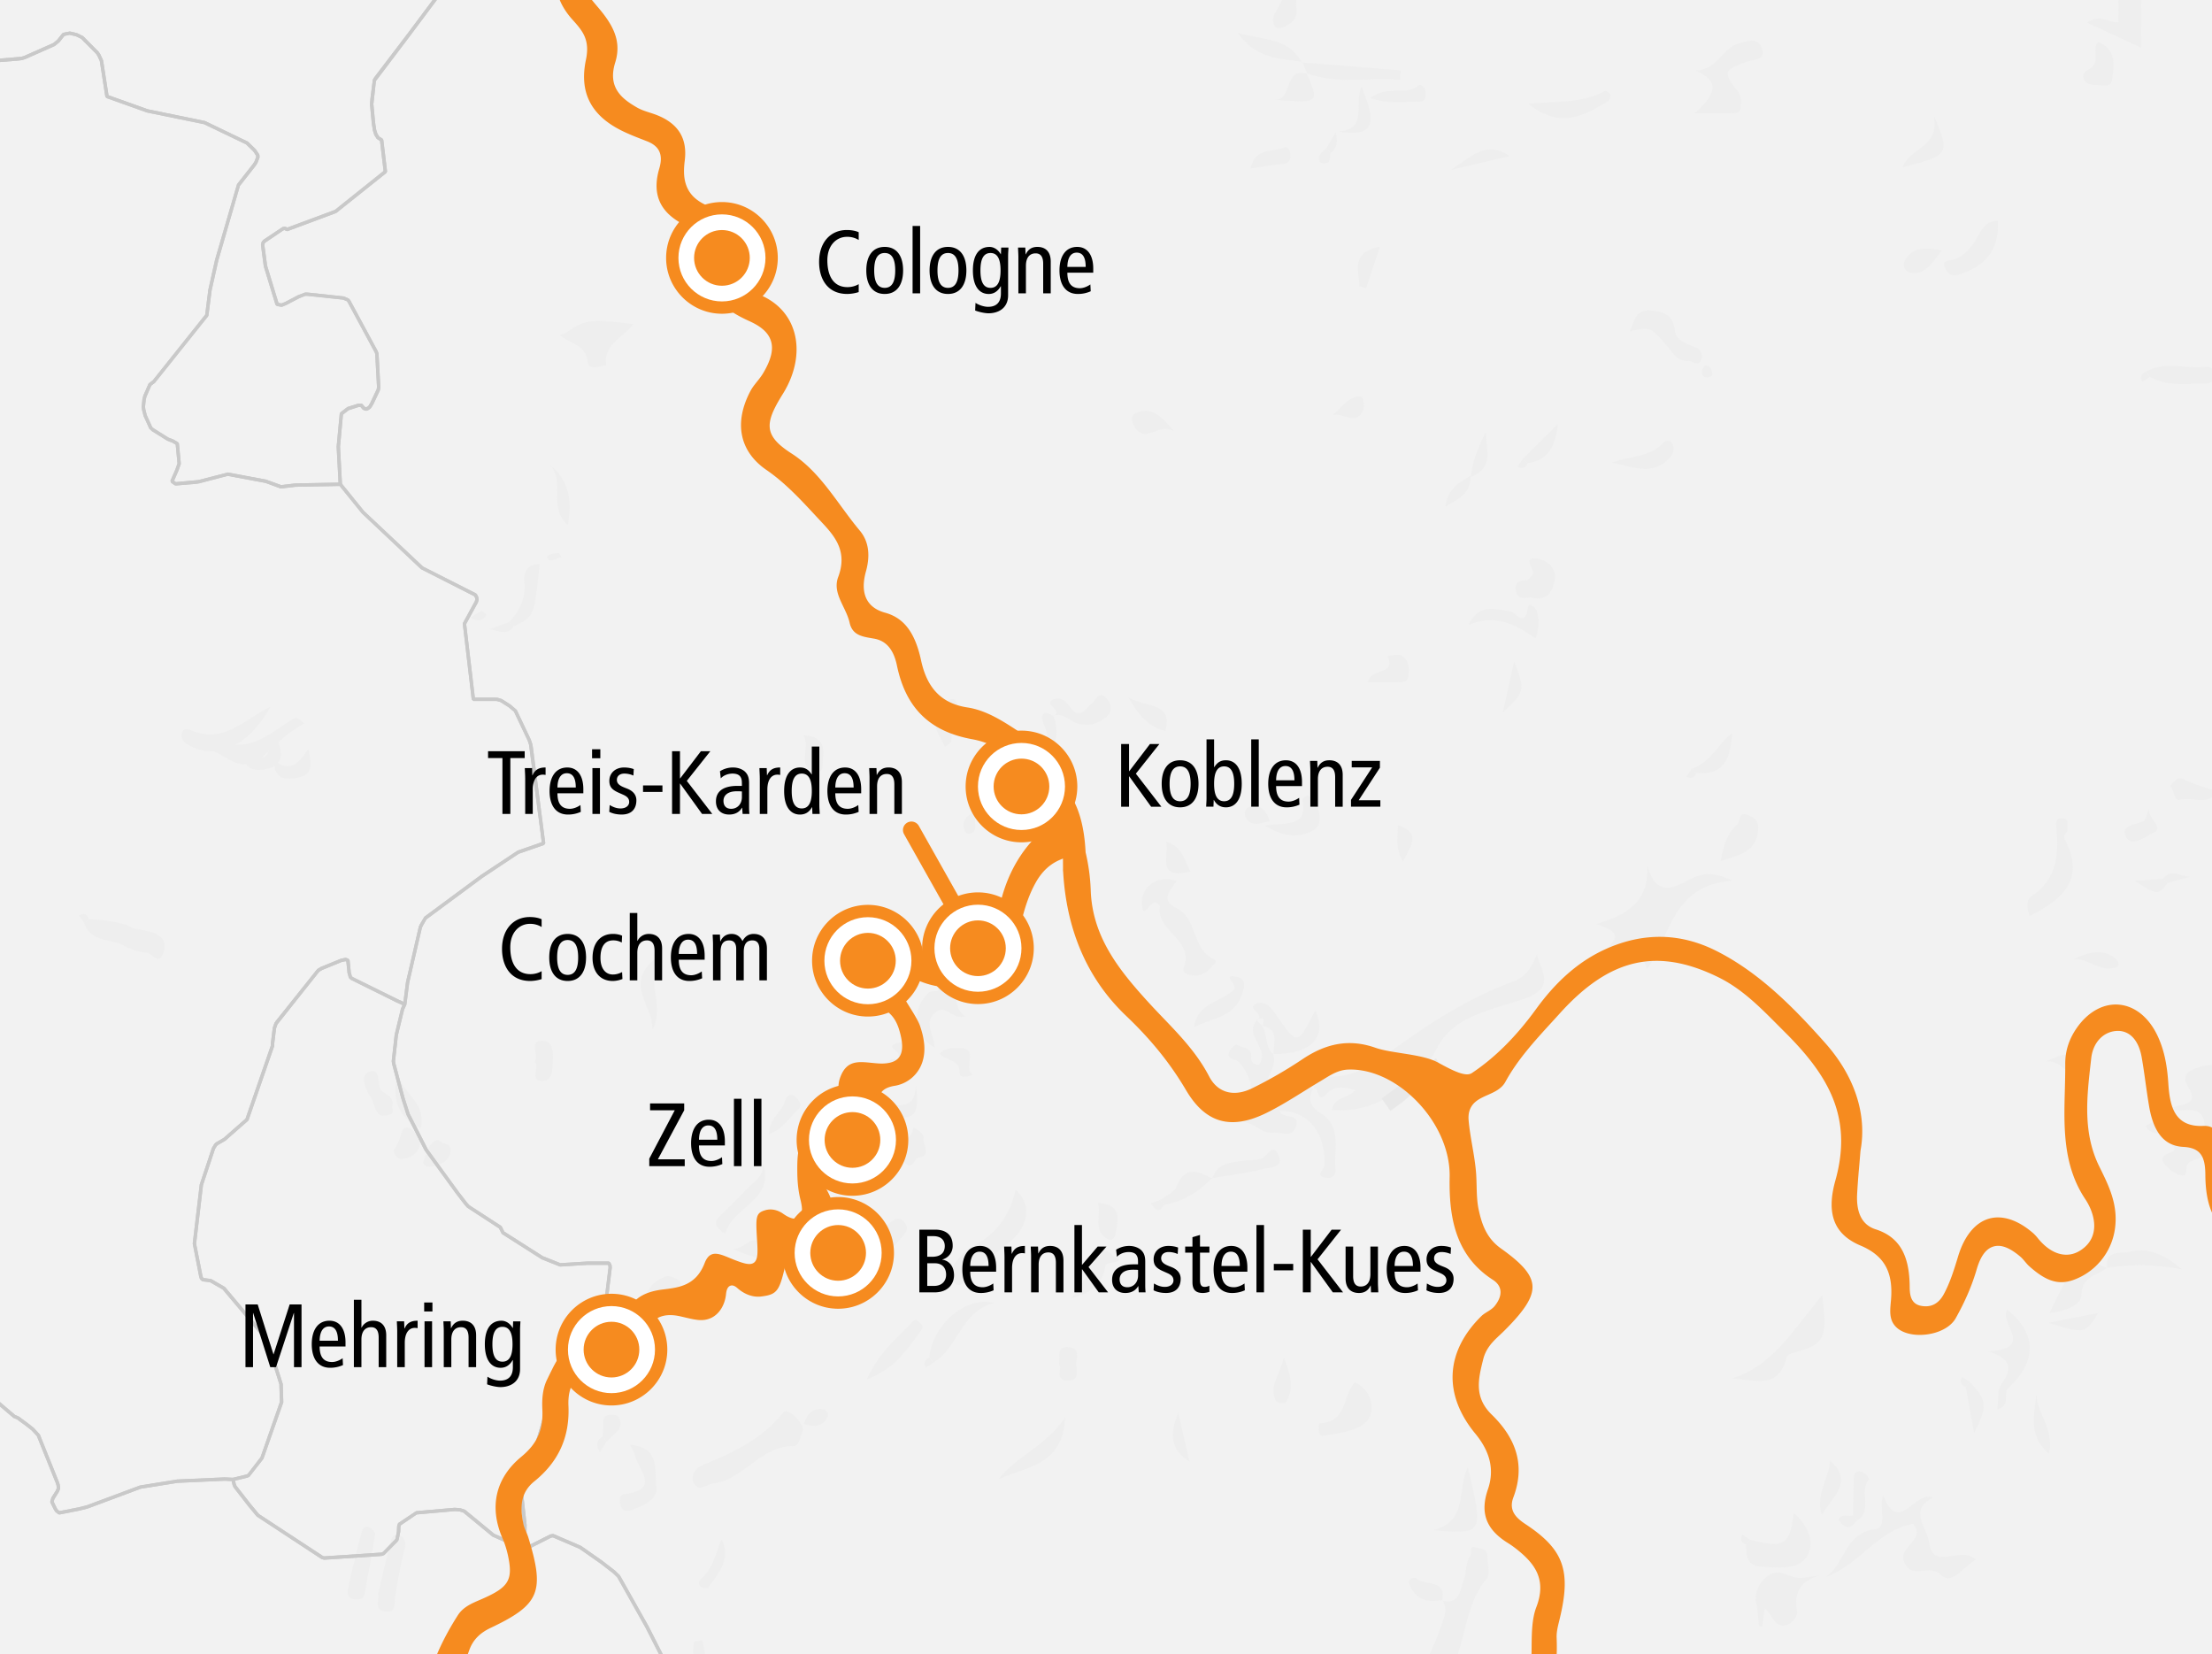 <?xml version="1.0" encoding="UTF-8"?>
<svg xmlns="http://www.w3.org/2000/svg" xml:space="preserve" style="enable-background:new 0 0 130.422 97.524" viewBox="0 0 130.422 97.524">
  <rect x="0" y="0" width="130.422" height="97.524" fill="#333333" stroke="none"/>
  <style>.st0{fill:#fff}.st1{fill:none}.st2{fill:#f2f2f2}.st3{fill:#eee}.st5{fill:#c9c9c9}.st6,.st8{fill:#f68b1f}.st8{stroke:#f68b1f;stroke-width:.25;stroke-miterlimit:10}</style>
  <path id="BG" d="M133.219 40.169c-.675-13.732-1.645-27.435-2.68-41.157-15.601-.108-31.222.354-46.814.318-28.552-.067-57.087-.996-85.64-.997h-.007a5694.662 5694.662 0 0 1-.509 72.655c-.129 9.507-.322 19.021-.457 28.535 1.194.02 2.393.074 3.6.159l-.552-.074c.458.052.919.092 1.378.138.596.049 1.194.106 1.793.169 12.749 1.072 25.832.102 38.627-.047 4.802-.192 9.615-.354 14.455-.467 16.854-.392 33.559-.95 50.374-.205 8.655-.157 17.31-.334 25.964-.532-.08-9.406-.18-18.811-.126-28.217.059-10.112-.007-20.218.594-30.278z" class="st0"></path>
  <g id="laender">
    <path d="m2103.442 1883.03-.1.025-.349-.099-.149-.125.2-.05.148-.025.125.025.15.125-.025.124" class="st1"></path>
    <path d="m2104.239 1882.732-.299.15-.124-.025v-.125l.423-.398.1.05-.025.05.025.15-.1.148z" class="st2"></path>
    <path d="M2101.997 1882.383h-.123l-.15-.324-.05-.075.075-.1.1.05v.05l.173.25-.025.15M2105.136 1881.735l-.074.05-.1-.05-.025-.274.05-.224.174-.398.075-.05.125-.025.125.025.075.074-.025.1-.1.075-.15.148-.1.15-.05.4" class="st1"></path>
    <path d="m2101.6 1881.337.025.274-.125-.025-.698-1.145-.1-.2-.024-.248.074-.224.075-.075.075-.025h.149l.1.05.025.1-.125.498.324.548.225.472zM2105.684 1880.39l-.075.225-.1-.05-.05-.1-.125-.298-.05-.1v-.274l.05-.1.174-.124.199-.075.05.075-.124.324.05.498z" class="st2"></path>
    <path d="m2111.834 1870.903.025.274-.075-.05-.473-.523-.05-.099.074-.075h.274l.1.05.05.075.075.348M2101.3 1855.041l-.124.025-.075-.05-.174-.274-.025-.099.05-.1.099-.025h.125l.15.324.025.125-.05.074M2104.638 1854.468l-.1.025-.1-.025-.05-.099.076-.199.125-.025h.15l.074.05-.025.125-.15.148M2099.383 1853.571l-.075.1-.1-.05-.149-.1-.075-.224.025-.125.075.025.05.05.174.25.075.074M2109.643 1852.95l-.15.124-.1-.05-.024-.124.05-.1.149-.15.075-.05.125-.024.025.1-.05.1-.1.174M2113.9 1849.886l-.124.025-.15-.199v-.099l.05-.1.1-.075.1.05.05.1v.2l-.025.098M2096.22 1846.474l-.024.1h-.125l-.074-.224v-.149l.025-.075.124.1.075.248M2113.428 1846.126l-.025.1-.125-.025-.2-.224.026-.124h.149l.15.15.025.123M2109.593 1806.358l-.1.025-.224-.05-.075-.075v-.125l.125-.075.05-.075.099-.05h.125l.149.125-.05.224-.1.076M2110.364 1805.96l-.124.024h-.1l.125-.324.05-.075h.1l.124-.025.1.05.025.1-.025.1-.075.075-.2.074M2106.88 1804.788l.098.05h.125l.174.124v.15l-.074.075-.125.025-.274-.149-.025-.1.025-.124.075-.05M2113.702 1804.963l-.274.15-.1-.05.05-.1.099-.174.448-.423.074-.05.05.15-.075.174-.124.174-.148.15M2105.758 1803.02l-.15.126-.124-.05.025-.249.075-.075.075-.05.124.05.025.15-.05.099" class="st1"></path>
    <path d="m2115.046 1802.797-.149.249-.1-.025-.075-.099.025-.125.274-1.27.124.025v.125l.025.4-.1.597-.024.123z" class="st2"></path>
    <path d="m2115.146 1800.656-.075.1-.074-.075-.1-.324.05-.1.1.05.075.1.024.249M2107.999 1800.033l-.149.125-.1-.05-.025-.1.025-.1.075-.074.149-.125.125.025.025.15-.125.149" class="st1"></path>
    <path d="m2116.242 1796.248-.772.474-.1-.025-.05-.1.05-.1.224-.348.373-.075h.25l.074.05-.05.124z" class="st2"></path>
    <path d="m2101.824 1793.657-.1.05-.124-.025-.15-.124-.05-.1.075-.075h.1l.199.075.075.075-.025.124M2095.847 1789.823l-.1.05-.249-.299.025-.15.075-.05.1.025.074.075.075.224v.125" class="st1"></path>
    <path d="m2109.344 1787.632-.025.1-.1-.025-.398-1.594-.025-.125.05-.099.125.025v.1l.299.424.149.423v.125l-.05.523-.025.123z" class="st2"></path>
    <path d="m2107.9 1784.295-.074.05-.125-.05-.075-.174-.025-.124.025-.1.125-.025.174.274-.025.149M2094.13 1778.418h-.15l-.076-.05-.073-.05-.025-.125.025-.224.098-.05.1.1.15.3-.05.1M2098.76 1776.774h-.125l-.075-.075.125-.148.25-.175h.124v.125l-.199.223-.1.05M2109.046 1775.604l-.05.099h-.1l-.1-.05-.024-.15v-.124l.05-.074.1.025.025.075.075.1.024.099M2098.536 1770.175l-.174.1-.149-.025-.05-.075.025-.125.05-.074.125-.05.1.025.074.074v.15" class="st1"></path>
    <path d="m2115.968 1770.1-.099.05-.075-.1.249-.473.1-.05.05.1-.025.075-.05.15-.075.173-.075.075z" class="st2"></path>
    <path d="M2097.44 1765.37h-.148l-.074-.026-.075-.075.025-.1.125-.075.149-.025.075.1v.1l-.076.1M2116.192 1757.101l-.1.05-.075-.05v-.15l.075-.05.1-.075.125-.025v.15l-.125.15M2121.347 1754.661h-.15l-.024-.15.125-.05.05.075v.125M2091.863 1752.67l-.374.024-.075-.05.05-.074.125-.1h.149l.1.025.075.075-.05.1M2095.598 1751.624l-.349.224-.125-.025.025-.15.05-.075.424-.448.1-.025.05.1v.149l-.175.25M2088.6 1746.344l-.1.025-.1-.05-.1-.174v-.149l.15-.05.125.025.075.05.025.124-.025.1-.05.1M2112.68 1739.52l-.198.1-.05-.074.1-.174.074-.05.175-.075.1.05-.05.1-.15.124M2088.974 1737.578l-.124.025-.2-.1-.05-.075.1-.075h.076l.149-.025.075.05.025.125-.051.075M2113.877 1734.54l-.075.075h-.124l-.075-.075-.05-.099-.025-.1-.025-.149.075-.075.125.05.05.05.074.099.05.1v.124M2113.603 1732.35l-.25.025-.15-.15-.024-.1.025-.123.199-.1.149-.025.1.025.075.05.025.149-.075.199-.074.05" class="st1"></path>
    <path d="M2114.075 1731.503v.448h-.125l-.074-.075-.025-.1v-.124l.148-.3.075-.05v.2h.001z" class="st2"></path>
    <path d="m2096.744 1729.087.1.075.125-.025h.274l.074.05-.025.124-.1.025-.374-.05-.075-.074v-.125M2097.043 1710.137l-.074.075.024-.15.075-.548.05-.05.249-.05-.025.175-.3.548" class="st1"></path>
    <path d="m2116.267 1697.81-.623.05-.075-.05v-.124l.698-.299.124.025v.1l.025.15-.15.148z" class="st2"></path>
    <path d="M2107.924 1695.07h-.149l-.025-.123.1-.05.149-.05.15-.025.099.025.075.075-.05.075-.349.074M2117.687 1694.324l-.025.124-.075-.05-.025-.124-.025-.125.025-.274-.05-.249-.1-.175-.15-.149-.05-.075.299.075.199.1.05.075.025.125-.05.224-.075.224.027.274M2109.892 1684.214l-.05.1-.124-.05v-.125l.248-.822.05-.1.124.025.025.1v.299l-.025.1-.248.473M2097.715 1682.62l-.2.1-.1-.025-.05-.1-.024-.099.025-.125.05-.075.15.025.074.1.075.199M2111.51 1680.553l-.125.05-.075-.05.025-.1.473-.547.05-.075.125.05v.15l-.05.099-.025.125-.125.148-.273.15M2097.018 1679.83v.126l-.125-.025-.15-.424-.025-.124.05-.1.1.1.05.099.074.224.026.125M2111.411 1678.212l-.1.05-.099-.025-.1-.074-.025-.1v-.15l.075-.025.15.05.124.175-.025.099" class="st1"></path>
    <path d="m2110.34 1676.57-.125.024-.473-.398v-.125l.1-.074.124.025.124.075.1.05.1.173.05.25z" class="st2"></path>
    <path d="m2095.922 1676.394-.075.224-.1-.05-.05-.075-.075-.373.075-.075.074-.05.1.074v.05l.051.275M2106.38 1669.397l-.075.3-.1-.176-.025-.124.075-.199.1-.05.024.1v.15M2105.684 1667.928l-.15.15h-.125l-.074-.05-.05-.1-.025-.124.224-.125.125.025.075.075v.149M2104.314 1665.263l-.05.075-.1-.025-.274-.15v-.124l.1-.075.1-.025h.149l.075.1.025.1-.025.124M2099.532 1661.777l-.074.05h-.125l-.075-.075-.05-.099.025-.224.025-.124.125-.025.124.1.025.15v.247M2100.08 1654.53l-.124.15-.125-.025.05-.249.1-.199.1-.025.074.124-.074.225" class="st1"></path>
    <path d="m2101.127 1653.41-.15.025-.1-.025.2-.523.075-.05.075.075.05.1-.1.323-.05.075zM2102.222 1652.488l-.075.05-.125-.025-.025-.1v-.149l.025-.1.822-1.344.15-.124.1.05-.05.249-.175.523-.199.399-.224.348-.224.223z" class="st2"></path>
    <path d="M2103.616 1649.177v.075l.548-.025.075.074-.125.15-.299.15-.125.024-.1-.05-.075-.099-.05-.199.025-.124.126.024M2104.339 1647.584l-.075.05-.15-.025-.074-.075v-.125l.199-.124.149-.15.1-.3v-.123l-.1-.175-.025-.124.05-.125.074-.05.1.05.025.199.05.399-.05.249-.05.224-.124.174-.1.05M2104.139 1645.591l-.099.05-.1-.075-.025-.099v-.623l.075-.224h.125l.025.224.025.623-.026.124M2097.54 1643.574l-.074.05-.1-.05-.174-.374-.05-.1.075-.075.149.05.175.274.025.125-.025.1M2095.374 1641.382l-.1.05-.075-.05-.224-.349.075-.075.1-.025.1.05.024.075.1.2v.124M2368.324 1622.632l-.224.224-.149-.05-.05-.15.025-.198.2-.448.124-.125.1.125.025.174.025.1-.025.199-.05.149" class="st1"></path>
    <path d="m20.503 56.6.072.723.077.274.087.075 2.67 1.32.447.198-.13.274-.067.274-.3 1.245-.175 1.543.017.15.535 2.017.309.97 1.009 1.993.07.124 1.827 2.515.498.648.157.174 1.88 1.22.163.324 2.308 1.47 1.06.422 1.62-.099h1.25l.066.124.01.15-.585 4.757-.655.498-.364.125-.214.099-1.404 1.22-1.998 6.698.197 1.768-.02 1.42-1.048-.474-.795-.349-1.72-1.42-.235-.074-.31-.025-2 .174-.284.025-.99.673-.036.125-.015.324-.08.422-.06.1-.732.747-.12.05-3.386.224-.112-.025-3.8-2.49-.518-.623-.832-1.069-.052-.124-.067-.299.816-.199.112-.05.785-1.02 1.153-3.288-.032-1.07-.715-2.267-.209-.473-2.455-2.913-.785-.448-.438-.05-.087-.075-.042-.125-.379-1.917.413-3.486.715-2.142.119-.199.087-.075.43-.249 1.335-1.17 1.509-4.358v-.15l.112-.897.085-.249.07-.1 2.42-3.038.21-.124 1.162-.473.249-.05.135.05z" class="st2"></path>
    <path d="M.712 99.683.16 99.61c.459.052.919.092 1.379.138.595.05 1.193.106 1.793.17 12.153 1.02 24.612.182 36.835-.028l-2.03-3.993-1.51-2.69-.172-.298-.259-.25-.74-.572-1.243-.872-1.618-.697-.147.025-1.527.772-1.047-.473-.795-.349-1.72-1.42-.235-.074-.31-.025-2 .174-.284.025-.99.673-.036.125-.015.324-.08.422-.06.1-.732.747-.12.05-3.386.224-.112-.025-3.8-2.49-.518-.623-.834-1.07-.052-.125-.067-.299-.486-.025-2.792.124-2.178.35-1.198.447-1.947.722-.501.124-1.146.224-.137-.1-.087-.124-.207-.422.052-.199.266-.424.07-.174-.017-.174-.042-.15-1.13-2.814-.326-.349-.38-.299-.51-.373-.193-.074-1.898-1.618-1.525-1.03c-.106 6.223-.212 12.45-.3 18.676 1.191.02 2.39.074 3.596.16z" class="st2"></path>
    <path d="M133.219 40.169c-.675-13.732-1.645-27.435-2.68-41.157-15.6-.108-31.223.353-46.815.317C64.678-.715 45.64-1.14 26.596-1.42l-.015.124-2.455 3.288-1.992 2.614-.076.125-.13 1.096-.016.15-.008.148.102 1.096.062.423.084.274.13.199.206.124.224 1.867-2.928 2.342-2.878 1.07-.105-.073-.137.025-1.103.746-.067.1-.017.124.162 1.221.69 2.266.266.05.242-.1.76-.398.379-.15h.13l2.129.224.249.1.087.1 1.61 2.988.032.1.105 1.967-.018.15-.387.821-.12.199-.095.075-.122.05-.137-.05-.147-.175h-.172l-.62.199-.379.299-.017.149-.164 1.792.117 2.217 1.33 1.643 3.49 3.288 3.146 1.593.067.125.027.124-.035.15-.707 1.295.526 4.457h1.387l.252.075.508.324.325.274.827 1.743.08.25.025.124.737 5.703-1.504.522-2.136 1.42-3.334 2.466-.242.423-.052.124-.75 3.238-.164 1.294-.13.274-.067.274-.3 1.245-.175 1.543.017.15.536 2.017.309.97 1.009 1.993.07.124 1.827 2.515.498.648.157.174 1.88 1.22.163.324 2.308 1.47 1.06.422 1.62-.099h1.25l.066.124.01.15-.585 4.757-.655.498-.364.125-.214.099-1.404 1.22-1.998 6.698.197 1.768-.02 1.42 1.527-.773.147-.025 1.618.697 1.243.872.74.573.259.249.172.299 1.51 2.69 2.03 3.992c.49-.008.977-.01 1.466-.016a897.69 897.69 0 0 1 14.78-.47c16.855-.393 33.56-.95 50.375-.206 8.655-.157 17.31-.334 25.965-.532-.08-9.405-.18-18.81-.126-28.217.054-10.112-.013-20.219.588-30.278zM4609.27 1084.352l-.174.075-.199-.025-.125-.124-.1-.125-.025-.199.05-.199.225-.224.15-.075h.248l.175.274v.125l-.1.399-.125.098z" class="st2"></path>
    <path d="m31.303 44.001-.025-.125-.08-.249-.827-1.743-.325-.274-.508-.324-.252-.075h-1.387l-.526-4.457.707-1.295.035-.15-.027-.124-.067-.125-3.145-1.593-3.491-3.288-1.33-1.643-2.65.05-.851.1-.882-.324-2.266-.424-1.706.448-.164.025-1.198.099-.207-.15.294-.672.13-.374-.018-.199-.095-.97-.249-.15-.318-.124-.872-.548-.12-.1-.335-.745-.087-.349-.017-.174.042-.424.052-.199.294-.673.232-.174 3.12-3.91.189-1.493.396-1.768 1.275-4.408.938-1.195.095-.15.117-.3-.005-.123-.179-.274-.458-.448-2.49-1.196-3.395-.697-2.368-.846-.328-2.117-.137-.299-.095-.15-.914-.92-.311-.15-.197-.05-.224-.05-.354.074-.319.4-.24.198-1.75.772-.163.05-.19.025-2.18.174h-.829a5686.57 5686.57 0 0 1-.5 67.354c-.044 3.286-.097 6.573-.153 9.859l1.525 1.03 1.898 1.618.194.074.51.374.38.299.325.349 1.131 2.814.042.15.017.174-.07.174-.266.424-.052.198.207.424.087.125.137.099 1.146-.224.5-.124 1.948-.722 1.198-.448 2.178-.349 2.792-.124.486.025.816-.199.112-.05.785-1.02 1.153-3.288-.032-1.07-.715-2.267-.209-.473-2.455-2.913-.785-.448-.438-.05-.087-.075-.042-.125-.379-1.917.413-3.486.715-2.142.119-.199.087-.075.43-.249 1.335-1.17 1.509-4.358v-.15l.112-.897.085-.249.07-.1 2.42-3.038.21-.124 1.162-.473.249-.05.135.05.072.722.077.274.087.075 2.67 1.32.447.2.164-1.295.75-3.238.052-.124.242-.423 3.334-2.466 2.136-1.42 1.504-.522L31.303 44z" class="st2"></path>
    <path d="M-1.916-1.667h-.007l-.009 5.302h.828l2.182-.174.189-.025.164-.05 1.748-.773.242-.199.318-.399.354-.073.224.05.197.05.31.15.915.92.095.148.137.3.328 2.116 2.369.846 3.394.698 2.49 1.196.458.448.18.274.004.124-.117.299-.095.15-.938 1.195-1.275 4.408-.396 1.768-.189 1.493-3.12 3.91-.232.174-.294.673-.052.2-.042.423.017.174.087.349.336.747.12.1.872.548.318.124.25.15.094.97.017.2-.129.373-.294.673.207.149 1.198-.1.164-.024 1.706-.448 2.266.424.882.324.852-.1 2.649-.05-.117-2.217.164-1.792.017-.15.379-.298.62-.199h.172l.147.175.137.05.122-.05.095-.075.12-.199.387-.822.018-.149-.105-1.967-.032-.1-1.61-2.988-.087-.1-.249-.1-2.13-.224h-.13l-.378.15-.76.398-.242.1-.266-.05-.69-2.266-.162-1.22.017-.125.067-.1 1.103-.746.137-.025.105.074 2.878-1.071 2.928-2.342-.224-1.867-.207-.124-.129-.201-.084-.274-.062-.424-.102-1.096.008-.148.017-.15.129-1.096.076-.125 1.993-2.614 2.455-3.288.015-.124C17.094-1.56 7.59-1.667-1.916-1.667zM2839.792 2242.887l-.374.075.374-1.543.224.523.075.473-.1.274-.2.198zM2838.197 2242.838l-.324.1-.324-.1-.249-.175-.448-.397-.075-.374.1-1.071.175-.15 1.27 1.892-.125.275zM2082.076 2091.235l-1.468 1.694-.1.025-.124-.05-.175-.648-1.345-3.436-.249-.174-.074-.075-.448-.698-.05-.1v-.1l.05-.075.2-.1.223-.05 1.619 1.669.249.324.075.224.05.472v.424l-.174 1.968.05.1.075.075.099-.025 1.27-1.445.05-.1-.026-.125-.398-3.162-.174-.125-.05-.1-.623-.922-.05-.125.05-.075h.125l.149.124 1.27 1.594.1.199.05.099v.249l-.226 2.47zM2046.74 2068.65h-.1l-.05-.075.224-.124.448-.025v.1l-.099.05-.423.074z" class="st2"></path>
    <path d="M2044.2 2060.307h-.124l-.025-.1-.075-.2v-.124l.099-.199.125-.174.1.025.025.125v.473l-.025.125-.1.049M2046.74 2054.53l-.1.075-.099-.05-.075-.05-.05-.125.025-.199.25-.448.124-.148.1-.05.1-.025h.124l.074.075-.025.124-.398.772-.05.05M2060.213 2030.624l-.1.05-.175-.05-.323-.124-.075-.05-.025-.1.1-.05h.099l.474.224.025.1M2073.685 2028.209l-.075.025-.1-.1-.1-.174-.025-.125.05-.075h.1l.124.299.026.15M2074.182 2026.864l-.374.498-.025-.1.05-.125.2-.373.1-.05.074.05-.025.1" class="st1"></path>
    <path d="m2058.967 2025.992-.05.075-.1-.025-.025-.125.025-.124.1-.423.05-.1.074-.05.125-.025.075.05-.274.747z" class="st2"></path>
    <path d="M2062.902 2024.947h-.125l-.074-.075.025-.1.1-.05.1-.025h.148l.175.1.05.1-.075.025-.324.025" class="st1"></path>
    <path d="m1534.549 3036.718-.405.377-.273-.052-.379-.155-.137-.07-1.982-1.474-.012-.137.214-.617.06-.155.117-.069.285-.052 1.081.017.148.034 1.045 1.646.238.707zM1485.114 2946.893l-1.27 1.166-.362-.206-.432-.31-.576-.634-.036-.137.024-.17.588-1.047.136-.24.154-.017h.641l.326.052.125.052.504.43.09.102.361.498-.19.36-.083.101z" class="st2"></path>
  </g>
  <g id="gebirge_klein">
    <path d="M77.49 64.182c-.163-.476-.029-.756.51-.722 1.342.085 2.376-.284 3.553-1.154 2.367-1.751 4.861-3.423 7.676-4.449.803-.293 1.079-.899 1.391-1.584.286 1.031 1.106 1.98-.782 2.619-1.838.622-4.127.983-5.095 2.865-.719 1.398-1.717 2.17-2.934 2.912-1.017.62-2.087.854-3.289.768.146-.793.974-.654 1.38-1.174-.622-.194-1.192-.306-1.686.225-.595.639-.407-.451-.759-.334l.035.028zM132.672 60.27c-.007-.01-.011-.02-.019-.03-.238.521.078 1.464-.721 1.492-.958.033-1.011.318-.552 1.009-.614.05-1.19.002-1.698.165-.464.149-1.148.38-.681 1.142.757 1.236-.433.966-1.323 1.353.657.036.876.077 1.089.054.668-.071 1.156.025 1.213.865.019.275.441.56-.065.762-.531.212-.954.106-1.454-.279-.492-.379-1.116-1.04-1.939-.421.272.641 1.031.239 1.247.783.107.268.793.58.212.774-.704.235-.491.546-.238.821.242.264.641.53.971.529.376 0-.019-.668.497-.842 1.568-.527 2.04-1.356 1.666-2.88-.216-.878-.269-1.411.822-1.898.402-.18.719-.4.959-.648l.014-2.751zM97.123 57.125c-.705-1.683-.8-1.681-2.204-.391-.253.233-.471.938-.95.485-.511-.482.231-.681.445-.95.506-.634 1.66-1.21-.297-1.791 1.748-.555 3.117-1.22 3.012-3.486.419 1.627 1.252 1.526 2.243.98.706-.389 1.438-.723 2.763-.059-3.574.281-3.617 3.24-5.012 5.212zM87.702 91.769c.009-.481-.438-.479-.698-.554-.44-.127-.198.332-.315.497-.303.425-.202.962-.373 1.389-.219.545-.206 1.483-1.231 1.269.299.626.022 1.052-.191 1.696-.304.92-.845 1.816-1.056 2.785l1.503-.011c1.144-1.775.907-4.12 2.311-5.772.22-.26.042-.858.05-1.299zM112.79 89.825c-2.113.396-3.168 2.435-5.082 3.104 1.077-.791 1.093-2.567 2.836-2.779.789-.096.213-1.282.491-1.988.947 2.377 1.859-.364 2.93.132-1.478.716-.315 1.799-.221 2.637.192 1.719 1.901.14 2.757 1.015-.695.355-1.394 1.551-2.054.895-.72-.715-1.732.334-2.172-.756-.389-.964 1.353-1.303.515-2.26zM47.343 84.304c-.167.353-.19.947-.584.944-1.934-.014-2.894 1.981-4.715 2.208-.396.049-.823.509-1.117.004-.257-.442.088-.935.484-1.093 1.815-.723 3.538-1.545 4.796-3.128.22-.277 1.149.592 1.136 1.065zM55.106 61.74c-1.266-.639-1.393-2.343-.313-3.247.157-.131.724.065.502-.28-.342-.53-.804-1.33-.314-1.524.964-.381 1.879-1.558 3.187-.612-.264.932-2.588-.285-1.861 1.751.236.662-.223 1.523.61 2.091-.749.221-1.117-.718-1.722-.27-.812.601-.077 1.368-.089 2.091zM69.387 51.934c-.387.519-.988 1.13-.063 1.573 1.306.626.924 2.414 2.215 3.022.338.159-.021.342-.116.469-.277.373-.646.546-1.134.497-.322-.032-.613-.165-.496-.465.647-1.651-1.668-2.131-1.402-3.617.009-.051-.133-.131-.206-.194-.307-.266-.827 1.204-.861-.015-.02-.728.639-1.508 1.69-1.363.108.015.212.052.373.093zM107.436 76.356c.348 2.593.146 2.907-1.799 3.42-.125.033-.287.172-.316.291-.471 1.894-1.937 1.246-3.21 1.194 2.419-.734 3.605-2.857 5.325-4.905zM59.879 70.129c1.036.964.806 2.276-.695 3.38-.708.521-1.334 1.102-1.973 1.687-.261.239-.53.774-.907.449-.312-.268-.274-.835.019-1.21.268-.343.57-.717.943-.908 1.406-.719 2.284-1.824 2.613-3.398z" class="st3"></path>
    <path d="M77.456 64.154c-.427.568-.117 1.151.284 1.382 1.433.827.896 2.16 1 3.331.036.4-.145.632-.571.56-.673-.114-.107-.47-.093-.678.131-1.937-.935-3.285-2.621-3.263l-.282-.246c.649-.555.757-1.213.317-2.029.919-.088 1.271.843 1.999.972a.456.456 0 0 0-.033-.029zM99.918 6.678c1.408-1.271 1.397-1.918.047-2.526 1.272-.012 1.539-1.278 2.554-1.59.617-.19 1.134-.336 1.362.285.263.717-.582.673-.915.798-1.357.51-1.392.589-.461 1.804.167.218.153.631.108.937-.051.348-.404.285-.663.289-.603.009-1.204.003-2.032.003zM107.267 92.875c-1.101.332-1.499.981-1.316 2.089.067.406-.368.78-.666.844-.695.149-.78-.686-1.236-.99l-.146 1.068-.192-.028c-.053-.462-.071-.931-.166-1.385-.184-.883.679-1.964 1.514-1.738.411.111.792.324 1.238.274.325-.036.648-.089.97-.134zM32.995 19.751c.167-.057.284-.071.37-.13 1.153-.795 1.399-.831 3.982-.514-.633.809-1.8 1.225-1.602 2.429-.405.061-1.054.309-1.104-.205-.1-1.031-.992-1.033-1.646-1.58zM103.188 90.769c2.006.526 2.339.32 2.573-1.585.785.707 1.317 1.718.765 2.578-.529.825-1.727.638-2.69.591-.857-.042-.869-.674-.886-1.297l.238-.287zM123.046 1.334c.862-.541 1.253.038 1.852-.023 0-.57.016-1.11-.005-1.648-.02-.514.238-.633.701-.64.521-.008.649.243.643.697-.013.964-.004 1.928-.004 3.087l-3.187-1.473zM117.761 83.084c.079-.576 0-1.128.232-1.465.571-.827.773-1.462-.768-1.96 2.835-.136.594-1.696 1.123-2.449 1.733 1.376 1.776 3.024.084 4.592-.382.354.169 1.032-.671 1.282zM119.66 54.002c-.094-.377-.27-.908.127-1.175 1.446-.971 1.607-2.364 1.468-3.908-.025-.275-.134-.762.411-.671.355.06.216.425.224.684.006.203-.302.269-.147.561 1.265 2.389-.206 3.563-2.083 4.509zM17.96 42.647c-.99.492-1.683 1.252-2.4 1.899-1.228 1.108-2.016.142-2.954-.256-.133-.057-.19-.356-.218-.552-.007-.047.295-.223.372-.183 1.852.973 3.121-.325 4.498-1.155.286-.171.369.014.702.247zM75.057 62.134c.314.823-.597 1.434-.404 2.258.02.087-.318.459-.649.354-.361-.114-.218-.445-.249-.692-.069-.555-.331-1.011-.687-1.427-.2-.233-.893-.133-.523-.748.08-.132.321-.326.356-.302.314.218.915.115.872.753-.015.226.066.428.453.439.696-.888-.906-1.728-.136-2.604l-.022-.036.368.367-.036-.034c.37.508.153 1.256.692 1.696l-.035-.024zM96.1 19.534c.258-.588.332-1.299 1.197-1.236.722.053 1.332.232 1.444 1.139.083.67.693.824 1.241 1.042.305.121.482.489.278.818-.192.308-.471-.033-.721-.017-.646.04-.936-.523-1.273-.911-.953-1.097-.929-1.119-2.166-.835zM79.891 81.483c1.063.515 1.202 1.71.705 2.289-.519.604-1.694.71-2.61.871-.3.053-.284-.742-.145-.746 1.615-.053 1.318-1.668 2.05-2.414z" class="st3"></path>
    <path d="M74.09 60.166c.575-.384-.593-.686-.081-.961.553-.297.937.192 1.204.578 1.289 1.858 1.276 1.868 2.335-.23.736 1.598-.239 2.608-2.491 2.58l.036.024c-.03-.647.385-1.476-.692-1.696l.035.035c.131-.376.124-.615-.368-.367l.022.037zM49.468 72.681c1.266.693 2.108.149 2.951-.551.181-.15.601-.539.947-.022.259.387.005.576-.198.838-1.248 1.612-2.756 1.605-3.7-.265zM54.795 80.036c.147-1.871 2.098-3.659 3.8-3.222-1.916.488-2.09 2.613-3.567 3.514l-.233-.292zM36.544 78.281c1.063-.353 1.214-1.291 1.572-2.018.273-.554.642-.845 1.144-1.012.194-.064.5.059.696.187.432.283-.057.404-.156.565-.723 1.175-1.095 2.84-3.256 2.278zM117.788 13.017c.099 1.6-.612 2.572-2.104 3.112-.473.171-.736.135-.944-.218-.362-.612.172-.504.513-.636.619-.24 1.03-.74 1.352-1.325.254-.463.533-.94 1.183-.933zM77.073 4.348l-.284-.702-.032.034 5.826.471-.038.555c-1.836-.156-3.682.287-5.508-.392l.036.034zM58.88 87.2c1.054-1.359 2.778-1.949 3.91-3.627-.08 2.797-2.3 2.893-3.91 3.627zM50.004 63.018c.936-.414 1.832.01 2.509-.545.146-.12.612.176.445-.363-.062-.2-.746-.443-.029-.617.3-.073.799-.235.916.354.057.286.482.462.201.857-.594.834-2.841 1.113-4.042.314zM22.298 93.983c.234-1.002.442-1.941.677-2.874.072-.286.127-.721.552-.597.309.09.44.376.331.794-.242.928-.404 1.878-.563 2.825-.069.411.101.983-.62.857-.686-.119-.264-.715-.377-1.005zM84.507 90.205c2.094-.518 1.389-2.471 2.04-3.699.93 3.943.93 3.943-2.04 3.699zM124.22 74.737c-.545.478-1.485.46-1.498 1.622-.006.523-.912.958-1.863 1.037.416-1.012.985-1.799 1.239-2.762.213-.806 1.419-.223 2.156.136l-.034-.033zM37.139 85.173c1.826.154 1.429 1.542 1.556 2.454.109.779-.746 1.113-1.405 1.373-.233.092-.582.122-.689-.222-.077-.249-.12-.655.208-.697 2.19-.274.802-1.46.613-2.333-.033-.147-.135-.279-.283-.575zM90.106 6.113c1.692-.148 3.197-.02 4.51-.746.062-.034.314.119.344.223.03.107-.066.322-.171.386-1.398.85-2.809 1.646-4.683.137zM75.454 65.485c.115.518 1.272.077.932.972-.245.644-.853.258-1.291.316-.573.077-.983-.4-1.485-.562-.477-.154-.639-.457-.478-.847.154-.372.576-.327.846-.143.421.286.791.316 1.194.018l.282.246zM101.446 50.77c.17-.839.366-1.635.986-2.172.197-.171.028-.831.726-.509.58.268.54.642.474 1.05-.194 1.176-1.269 1.286-2.186 1.631zM90.349 35.228c-.328-.061-.811.211-.956-.322-.132-.486.114-.703.614-.701.109 0 .216-.184.327-.279.311-.263-.796-1.238.439-.966.478.105 1.024.57.896 1.225-.128.66-.426 1.261-1.32 1.043zM62.097 42.198c.647 1.495-.415 3.29-2.223 3.601.439-.805.511-1.732 1.541-2.096.551-.194.264-.635.099-1.071-.219-.579.061-.787.613-.406l-.03-.028zM6.397 54.483c.953.168 1.744.259 2.506.458.554.144.957.523.745 1.182-.275.856-.681.059-1.006.032-1.001-.085-1.768-.567-2.245-1.672zM126.527 21.92c1.109-.664 2.32-.15 3.475-.295.283-.036.522.065.543.431.025.441-.208.568-.595.562-1.079-.017-2.185.182-3.191-.406a32.998 32.998 0 0 0-.232-.292zM51.105 81.317c.704-1.534 1.673-2.35 2.553-3.237.124-.125.263-.405.506-.161.129.13.357.229.143.513-.797 1.058-1.479 2.234-3.202 2.885z" class="st3"></path>
    <path d="M62.127 42.226c.572-.376-.6-.676-.065-.975.377-.211.764.039.991.374.594.872.921.168 1.346-.18.237-.194.423-.793.872-.245.336.411.286.845-.132 1.14-.424.3-.853.467-1.474.346-.557-.108-.94-.71-1.567-.488a.78.78 0 0 0 .029.028zM86.574 36.846c.688-1.347 1.603-.898 2.454-.82.322.03.844 1.034 1.061-.182.078-.438.476.051.517.174.155.467.161.962-.066 1.608-1.153-.788-2.339-1.464-3.966-.78zM74.601 48.673c1.24-.206 2.538.118 2.185-1.534-.012-.058.283-.266.327-.238.218.142.531.315.569.522.096.522.315 1.224-.245 1.523-.816.435-1.709.424-2.836-.273zM30.006 36.68c.623-.656 1.004-1.397.915-2.343-.059-.623.156-1.078.894-1.079-.317 3.094-.317 3.094-1.53 3.669l-.279-.247zM44.986 68.568c.709 2.127-1.653 2.529-2.169 4.002-.099.281-.253.015-.344-.057-.315-.25-.34-.522-.037-.819.548-.535 1.1-1.068 1.624-1.627.394-.419 1.006-.71.926-1.499zM70.4 60.553c.164-.964.712-1.239 1.283-1.541.368-.195.752-.362 1.075-.688.259-.261-.874-.976.24-.719.464.107.403.563.214 1.066-.49 1.307-1.677 1.316-2.812 1.882zM95.041 27.277c1.059-.417 2.271-.292 3.095-1.247.057-.066.353-.046.408.029.219.298.168.621-.07.895-1.02 1.172-2.247.533-3.433.323zM51.739 67.128c.716-.776 1.805.83 2.114-.647.009-.042.64.308.603.601-.051.399.455 1.083-.277 1.154-.314.03-.378.918-.898.209-.38-.518-.994-.863-1.542-1.317zM124.255 74.771c-.2-1.117.832-.852 1.283-.973 1.031-.275 2.013.091 3.128 1.038-1.679-.324-3.065-.308-4.444-.099-.002 0 .033.034.033.034zM123.714 2.482c1.094.432.93 1.375.812 2.22-.073.52-.622.289-.965.307-.783.04-.907-.674-.476-.878.879-.419.173-1.219.629-1.649zM71.482 69.486c.268-.895 1.031-.956 1.772-1.048.374-.047.766-.03 1.119-.14.336-.105.634-.915.976-.264.44.84-.524.778-.916.882-.973.257-1.986.367-2.982.536l.031.034zM76.789 3.646c-1.308-.197-2.715-.155-3.802-1.71 1.54.445 2.996.289 3.769 1.745l.033-.035zM38.458 60.712c.114-1.342-1.713-2.732.206-4.209-.473 1.513.525 2.882-.206 4.209zM63.155 76.537c.58-.603.883-1.331 1.216-2.058.061-.133.53-1.28 1.287-.424.142.161.65.194.025.357-.205.053-.489.017-.523.268-.157 1.165-.996 1.577-2.005 1.857zM80.646 40.213c.231-.902 1.711-.381 1.164-1.536.258-.022.554-.135.765-.046.372.157.515.511.494.94-.017.357-.042.649-.501.644-.606-.007-1.212-.002-1.922-.002zM23.456 63.2c.147 1.196 1.737 1.768 1.348 3.324-1.498-.742-1.677-1.923-1.348-3.324zM112.179 9.863c.464-1.217 2.154-1.104 1.854-3.027.952 2.256.904 2.317-1.854 3.027zM107.9 86.103c1.446 1.273.12 2.123-.483 3.209-.391-1.207.432-2.16.483-3.209zM77.036 4.315c.759 1.766.759 1.766-1.851 1.57 1.066-.022.468-1.913 1.889-1.536l-.038-.034zM71.45 69.451c-.773.815-1.689 1.376-2.806 1.578l-.231-.294c.326-.253.819-.44.95-.771.501-1.27 1.275-.936 2.118-.479l-.031-.034zM32.358 27.359c1.144.883 1.4 2.033 1.12 3.593-1.222-1.076-.084-2.708-1.12-3.593zM45.223 73.071l-.224-.966c1.1.131 1.08 1.088.801 1.566-.482.826-1.341.46-2.561-.02.869-.152 1.061-.926 1.749-.321l.447.319c.149-.273.084-.468-.212-.578zM55.714 44.028c-.149-.298-.306-.593-.447-.895-.345-.74.22-1.207.55-1.732.117-.186.442-.277.547-.076.239.454.168.906-.123 1.376-.168.272-.107.686-.149 1.036l-.378.291zM130.758 46.656c-.584.883-1.462.3-2.178.485-.489.126-.32-.604-.64-.8.259-.244.405-.631.932-.356.557.29 1.193.432 1.886.671zM57.23 47.98c.414-.381.67-.815.599-1.418-.022-.181-.158-.586.271-.525.235.033.536.189.651.383.516.867-.074 1.704-1.232 1.797a73.43 73.43 0 0 0-.289-.237zM99.738 45.324c1.092-.341 1.546-1.452 2.386-2.107-.084 1.383-.401 2.521-2.098 2.346l-.288-.239zM31.532 62.594c.224-.459-.309-1.153.33-1.234.683-.087.767.536.734 1.126-.031.544.026 1.272-.67 1.229-.724-.044-.083-.827-.394-1.121zM78.873 7.749c1.809-.082.957-1.635 1.399-2.636.998 2.331.65 2.966-1.399 2.636zM47.532 71.747c-1.241-2.221 1.546-1.682 1.704-2.944.594 1.777-2.409 1.09-1.704 2.944zM80.789 5.78c1.024-.789 2.083-.092 2.829-.725.161-.136.393.079.421.331.03.278.031.607-.339.604-.873-.009-1.775.174-2.911-.21zM89.017 9.195l-3.478.828c1.076-.658 2.014-1.813 3.478-.828zM114.5 14.768c-.646.808-1.027 1.486-1.92 1.298-.282-.059-.407-.463-.277-.696.435-.781 1.145-.817 2.197-.602zM51.394 65.44c.878-.763 2.664.538 2.592-1.582.291 2.153-.118 2.403-2.592 1.582zM69.231 25.428c-.963-.567-1.712.838-2.379-.347-.12-.213-.207-.575.111-.724.916-.43 1.477.156 2.268 1.071zM42.548 90.747c.569 1.16-.174 1.986-.789 2.836-.048.066-.318.055-.413-.016-.229-.172-.118-.405.042-.547.688-.61.793-1.468 1.16-2.273zM47.368 43.34c1.519.113 1.118 1.07 1.135 1.796.009.366-.328.486-.56.368-.951-.48-.132-1.35-.575-2.164zM64.733 70.911c1.442.106 1.164.942 1.063 1.709-.042.319-.197.583-.493.419-.888-.493-.358-1.361-.57-2.128zM62.444 80.428c.069-.495-.158-1.097.592-1.009.706.083.392.676.417 1.051.026.39.195.985-.557.908-.753-.076-.23-.723-.452-.95zM73.746 9.927c.242-1.245 1.304-.951 1.993-1.232.243-.099.323.201.34.424.023.305-.067.505-.42.544-.607.066-1.211.164-1.913.264zM76.448-.268c-.009.216-.055.438-.02.646.108.63-.172.977-.735 1.21-.239.099-.448.12-.551-.08-.266-.519.193-.905.353-1.331.102-.273.435-.459.664-.684l.289.239zM120.59 62.594c1.454-.661 1.454-.661 2.518.779-1.074.525-1.503-1.025-2.518-.779zM116.14 81.47c1.012 1.055 1.066 1.458.253 2.992l-.492-2.704.239-.288zM120.809 85.692c-1.226-1.017-.863-2.282-.748-3.492.074 1.169 1.084 2.133.748 3.492zM66.536 41.119c1.163.62 2.628.293 2.17 1.968-.906-.22-1.503-.793-2.17-1.968zM16.145 44.801c.958.819 1.494.15 2.025-.639.206.819.298 1.501-.584 1.675-.66.13-1.427.196-1.441-1.036zM89.775 27.059l2.088-2.07c-.146 1.15-.467 2.143-1.801 2.308l-.287-.238zM75.697 80.025c.491 1.181.556 1.939.116 2.659-.042.069-.518.018-.576-.092-.437-.831.187-1.462.46-2.567zM122.251 56.539c.853-.382 1.684-.659 2.458-.056.173.135.301.437.065.531-.919.368-1.616-.549-2.523-.475zM80.149 16.877c0-.871-.572-1.988 1.215-2.338l-.814 2.445-.401-.107zM25.848 67.199c.191.31.833.102.713.729-.116.608-.617.686-1.05.829-.254.084-.674-.039-.523-.358.202-.426.232-1.053.86-1.2zM70.187 51.38c-2.059.49-1.22-.943-1.433-1.753.911.235 1.038.974 1.433 1.753zM109.261 89.332l.033-2.14c.003-.234.063-.453.336-.45.31.004.62.402.556.479-.594.711.264 1.827-.693 2.404a33.143 33.143 0 0 1-.232-.293zM40.919 96.772c-.114.973-.04 1.917 1.067 3.087h.004l-.571-3.163-.5.076zM126.726 47.632c-.154.627.965 1.156.215 1.475-.442.188-1.236.874-1.586.226-.354-.654.477-.712.974-.895.204-.076.269-.526.397-.806zM45.343 66.862c-.007-.906.708-1.266.92-1.9.074-.223.276-.662.688-.249.213.213.354.458.106.694-.519.491-.917 1.152-1.714 1.455zM55.402 62.114c.389-.407.732-.29 1.044-.319 1.393-.129.279 1.217.906 1.54-.287.172-.778.229-.767-.07.03-.822-.768-.704-1.183-1.151zM85.068 94.33c-.109.007-.219.007-.328.022-.817.111-1.377-.244-1.646-.995-.101-.28.319-.414.406-.322.47.495 1.809.001 1.533 1.329l.035-.034zM88.607 42.003l.67-3.017c.656 1.707.637 1.799-.67 3.017zM120.783 77.981l2.92-.576c-.724 1.221-.781 1.237-2.92.576zM78.559 24.478c.592-.446.946-1.188 1.736-1.085.068.009.178.551.087.769-.407.977-1.228.122-1.823.316zM82.739 50.798c-.473-.677-.324-1.402-.316-2.153 1.551.523.58 1.404.316 2.153zM70.128 86.162c-.949-.615-1.277-1.415-.659-2.864l.659 2.864zM87.621 25.42c-.072.917.593 2.06-.886 2.699.078-1.068.51-1.875.886-2.699zM85.233 29.869c.075-.912.651-1.358 1.475-1.82-.009 1.163-.847 1.414-1.475 1.82zM35.534 84.686c.009-.162.009-.325.03-.486.038-.292-.134-.698.325-.785.191-.036.526.003.589.12.149.277.166.617-.116.879-.198.183-.392.371-.587.557l-.241-.285zM74.868 48.429c-.511.049-1.04.37-1.404-.211-.127-.203-.093-.594.228-.662.634-.135 1 .208 1.176.873zM47.391 83.943c.228-.65.582-.992 1.223-.848.095.021.236.275.202.361-.247.619-.733.7-1.425.487zM127.807 52.053c-.588.734-.588.734-1.952-.13l1.672-.119.28.249zM57.519 48.217c-.129.307.197.779-.331.933-.078.023-.24-.032-.273-.096-.224-.446-.093-.804.315-1.074l.289.237z" class="st3"></path>
    <path d="M109.493 89.626c-.214.234-.399.572-.79.297-.127-.09-.316-.306-.285-.368.183-.36.563-.122.843-.223l.232.294zM127.527 51.804c.463-.632 1.046-.135 1.586-.12l-1.307.368-.279-.248zM78.443 9.028c-.064.235.059.586-.352.608-.093.005-.247-.046-.277-.114-.18-.402.162-.565.388-.779l.241.285zM100.963 22.128c.004-.002-.122.097-.26.116-.267.036-.381-.146-.353-.38.014-.118.146-.323.202-.316.201.025.416.101.411.58zM30.286 36.928c-.354.526-.81.294-1.406.163l1.126-.411.28.248zM33.103 32.833c-.225.076-.429.188-.638.2-.147.008-.298-.181-.122-.303.155-.107.391-.109.594-.127.042-.004.096.128.166.23z" class="st3"></path>
    <path d="m78.202 8.743.549-.949c.141.61.068.964-.308 1.234l-.241-.285zM35.775 84.971l-.403.638c-.216-.355-.265-.681.162-.923l.241.285zM68.644 71.029c-.143.127-.226.408-.485.264-.128-.071-.202-.241-.3-.366l.554-.193.231.295zM102.95 91.056c-.297-.114-.361-.313-.216-.589l.454.302-.238.287zM100.026 45.563c-.114.297-.314.361-.59.216l.302-.455.288.239zM55.028 80.328l-.452.293c-.139-.275-.078-.474.219-.585l.233.292zM115.901 81.758c-.297-.114-.361-.314-.216-.59l.455.302-.239.288zM90.063 27.297c-.114.297-.313.361-.589.216l.302-.455.287.239zM126.76 22.212l-.452.293c-.139-.275-.078-.474.219-.585l.233.292zM15.948 41.66c-1.275 2.295-3.091 3.125-4.671 2.344-.306-.151-.602-.324-.574-.722.023-.324.359-.331.506-.263 1.949.896 3.212-.621 4.739-1.359zM22.132 90.404l-.625 3.523c-.067.377-.35.381-.634.345-.382-.049-.408-.354-.349-.626a67.69 67.69 0 0 1 .761-3.179c.053-.194.128-.608.518-.419.177.084.286.307.329.356zM5.245 54.182c.716.046 1.41.113 2.122.317.68.195.609.578.545.989-.118.757-.504.257-.832.148-.791-.265-1.758-.206-2.118-1.217.094-.08.188-.159.283-.237zM28.682 36.239l-.273-.248M23.134 65.177c-.053.147.161.422-.142.525-.268.091-.581.126-.753-.145-.173-.272-.224-.621-.396-.894-.307-.489-.613-1.252-.14-1.447.735-.303.545.517.712.962.118.318.826.351.719.999zM16.337 43.546c.394.929.371 1.677-.879 1.831-.499.061-1.048-.139-1-.629.074-.765.503-.123.813-.094.84.08.378-.982 1.066-1.108zM24.799 67.271c-.095.796-.616.968-1.054 1.052-.284.055-.691-.37-.442-.665.324-.383.322-1.13.617-1.174.468-.069.679.546.879.787zM28.682 36.239c-.246.44-.578.39-.94.165l.667-.414.273.249z" class="st3"></path>
    <path d="m4.961 54.418-.311-.46c.281-.144.484-.083.595.224l-.284.236z" class="st3"></path>
  </g>
  <path id="gebirge_gross" d="M85.046 62.997c-.346.194-.734.339-1.027.594-.379.329-.66.769-1.025 1.118-.307.293-.674.523-1.015.781l-.513-.735 3.205-2.361.375.603z" style="fill:#e8e8e8"></path>
  <g id="laendergrenzen_Kopie">
    <path d="m2103.376 1883.162-.052-.001-.385-.118-.149-.125.04-.174.2-.05.157-.026.035.001.17.045.15.125.033.097-.025.124-.073.077-.1.025zm.075-.122h.002-.002zm-.362-.153.264.075.013-.008-.084-.07-.082-.016-.11.019zM2103.93 1882.989l-.125-.024-.081-.098v-.125l.032-.073.423-.399.114-.016.1.051.043.135-.01.02.02.116-.016.072-.1.15-.038.033-.299.15-.063.008zm-.005-.205.01.002.245-.122.063-.095-.012-.072-.306.287zm.323-.043h.002-.002zM2102.007 1882.493h-.124l-.091-.057-.15-.325-.042-.06.004-.116.074-.1.125-.03.1.05.054.108.156.223.017.074-.025.15zM2105.026 1881.885l-.1-.049-.056-.08-.025-.276.002-.03.05-.225.18-.416.037-.044.109-.062.165-.025.125.025.05.026.075.074.027.096-.025.1-.038.056-.1.073-.138.14-.074.114-.047.377-.044.071-.075.05-.098.005zm.119-.139h.002-.002zm-.098-.269.013.144.052-.33.1-.149.162-.163.084-.072-.013-.014-.075-.015-.086.017-.034.022-.162.37-.041.19zM2101.614 1881.72l-.125-.026-.065-.046-.697-1.145-.114-.241-.025-.25.005-.04.099-.263.114-.1.106-.03.194.01.1.05.052.066.025.148-.115.458.303.513.238.514.025.275-.12.106zm-.804-1.497.09.183.614 1.006-.003-.039-.216-.455-.32-.54-.01-.075.119-.474-.008-.03-.037-.02h-.11l-.037.013-.042.04-.061.183.02.208zM2105.573 1880.716l-.1-.05-.044-.045-.05-.1-.185-.443.01-.32.082-.135.197-.137.199-.075.119.038.05.075.01.092-.116.302.047.474-.005.04-.075.226-.14.058zm-.18-.662.04.078.136.322.02-.065-.047-.476.006-.046.087-.226-.071.026-.144.103-.028.056v.228zM2111.813 1871.27l-.075-.05-.508-.562-.049-.1.02-.114.073-.074.071-.029.32.01.099.05.039.034.064.11.077.359.025.274-.156.093zm-.41-.712.341.377v-.007l-.069-.323-.024-.036-.055-.028h-.2l.007.017zM2101.205 1855.173l-.075-.015-.104-.079-.187-.303-.025-.1.008-.069.05-.1.064-.052.1-.025.149-.003.09.058.15.324.032.147-.015.075-.05.074-.064.042-.123.026zm.105-.122h.002-.002zm-.126-.097.023.015.047-.014-.017-.084-.115-.244-.09.01-.014.027.012.048.154.242zM2104.572 1854.6h-.05l-.1-.025-.064-.052-.05-.099-.004-.08.075-.2.075-.062.125-.024.168-.002.056.017.075.05.042.103-.025.124-.027.051-.15.15-.045.026-.101.023zm.075-.122h.002-.002zm-.13-.086.03.008.049-.012.108-.109.005-.024-.162.011-.041.108.01.018zM2099.272 1853.771l-.1-.05-.16-.106-.039-.052-.075-.224-.003-.05.025-.126.13-.075.113.05.05.05.186.262.063.061.01.131-.075.1-.125.03zm-.12-.304.031.021-.045-.063.014.042zM2109.458 1853.173l-.1-.05-.053-.07-.025-.123.009-.064.068-.125.15-.15.125-.076.124-.025.117.073.025.1-.007.069-.175.306-.15.125-.108.01zm.026-.25.008.04.083-.068.1-.178-.041.027-.123.125-.027.055zm.168.036h.002-.002zM2113.805 1850.02l-.1-.039-.148-.199-.02-.06.01-.145.08-.135.1-.075.105-.009.099.05.043.044.061.146v.198l-.028.125-.077.073-.125.025zm.106-.123h.002-.002zm-.174-.208.092.122.009-.039-.002-.15-.04-.058-.03.023-.03.058v.044zM2096.205 1846.684h-.125l-.094-.069-.081-.255.006-.18.025-.076.157-.046.125.1.033.05.074.248.002.053-.025.1zM2113.394 1846.333l-.125-.024-.056-.03-.2-.226-.022-.086.025-.124.098-.08h.149l.07.028.15.148.029.052.025.125-.001.044-.025.1-.117.073zm-.193-.37.129.145-.01-.047-.1-.099h-.02zM2109.482 1806.49l-.224-.05-.05-.027-.074-.075-.03-.07v-.124l.049-.086.105-.064.076-.09.145-.06h.125l.064.022.149.124.034.1-.05.224-.037.06-.134.09-.148.026zm.12-.123h.003-.002zm-.273-.115.173.038.057-.015.054-.04.028-.129-.074-.062h-.065l-.055.027-.067.083-.076.046v.026l.025.026zM2110.15 1806.094l-.093-.136.125-.324.06-.094.083-.044h.1l.104-.023.065.008.1.05.052.065.025.148-.025.1-.026.046-.11.1-.215.077-.124.025-.12.002zm.223-.125h.002-.002zm.005-.275-.02.031-.06.157.046-.01.173-.064.04-.04.012-.049-.008-.03-.027-.015-.156.02zM2107.106 1805.32l-.067-.01-.274-.15-.049-.063-.026-.144.025-.124.042-.062.075-.05.101-.007.078.04h.101l.058.019.174.123.042.081v.15l-.029.07-.075.075-.052.027-.124.024zm-.207-.314.204.11.06-.01.023-.025v-.057l-.106-.076-.138-.01-.04-.02-.012.053.01.035zM2113.393 1805.212l-.1-.05-.044-.135.17-.3.449-.424.087-.061.15.052.05.149-.003.07-.075.175-.136.192-.181.18-.274.148-.093.004zm.319-.24h.002-.002zm-.145-.11-.063.11.148-.08.139-.14.115-.161.033-.082-.372.352zM2105.58 1803.249l-.124-.05-.062-.103.025-.249.029-.061.075-.075.09-.062.093-.01.125.05.062.076.024.149-.009.062-.074.132-.15.125-.103.016zm.035-.348-.014.139.087-.072.026-.052-.01-.062-.023-.01-.066.057zm.153.13h.002-.002zM2114.882 1803.153l-.1-.025-.056-.037-.075-.1-.018-.079.025-.124.275-1.273.118-.076.124.025.08.098v.124l.025.394-.139.78-.149.249-.11.044zm-.044-.246.022.03.1-.166.021-.108.1-.594-.016-.222-.227 1.06zm.217-.1h.002-.002zM2115.01 1800.835l-.1-.115-.1-.324.007-.074.05-.1.134-.045.134.08.075.1.02.05.024.249-.019.069-.075.1zM2107.814 1800.258l-.1-.05-.052-.065-.025-.15.025-.1.026-.045.075-.075.156-.131.083-.021.125.025.08.08.025.15-.022.082-.137.16-.149.126-.11.014zm.024-.24.008.03.092-.077.089-.106-.016-.038-.161.143-.012.048zm.17.025h.002-.002zM2115.455 1796.827l-.1-.024-.066-.053-.049-.1v-.088l.05-.1.23-.36.064-.042.373-.075.269-.002.056.017.074.05.037.12-.05.124-.04.048-.773.473-.075.012zm-.007-.206.014.003.71-.441h-.195l-.312.066-.224.357.007.015zm.803-.363h.002-.002zM2101.715 1793.815l-.17-.045-.175-.157-.05-.1.02-.116.075-.074.07-.028.135.006.235.098.074.075.027.09-.025.125-.053.07-.1.05-.063.006zm.118-.147h.002-.002zm-.18-.068.067.013.025-.013.005-.024-.022-.02-.194-.062.005.012.115.094zM2095.801 1789.973l-.122-.025-.249-.299-.022-.08.025-.15.042-.066.075-.05.081-.015.1.025.046.026.099.114.08.255v.125l-.055.09-.1.05zm.055-.14h.002-.002zm-.243-.277.143.171v-.002l-.062-.187-.039-.039-.029-.007-.002.001-.01.063zM2109.304 1787.838l-.1-.025-.072-.072-.424-1.723.009-.064.05-.1.108-.053.125.024.08.098v.068l.294.422.156.456v.125l-.05.532-.052.239-.124.073zm.049-.196h.002-.002zm-.417-1.508.343 1.37v-.007l.049-.513v-.098l-.14-.395-.252-.357zM2107.797 1784.448l-.125-.05-.055-.054-.075-.175-.03-.144v-.044l.025-.1.077-.073.125-.025.104.044.174.275.014.07-.025.149-.043.066-.075.05-.091.01zm.112-.143h.002-.002zm-.124-.078.033.014.011-.063-.114-.18-.002.01.021.104.051.115zM2094.138 1778.528h-.15l-.056-.017-.148-.1-.042-.063-.027-.155.025-.224.055-.078.098-.05.116.02.118.124.15.3v.088l-.05.1-.089.055zm-.12-.2h.057l-.145-.265-.015.136.014.07.09.06zM2098.77 1776.884h-.126l-.07-.029-.076-.075-.006-.134.144-.167.25-.174.056-.018h.125l.1.1v.124l-.025.066-.229.247-.144.06zm-.049-.2h.025l.061-.03.118-.132-.162.112-.042.05zM2109.005 1775.813l-.145-.01-.1-.05-.054-.073-.025-.15-.001-.141.017-.056.049-.074.107-.041.1.024.07.064.02.06.083.122.025.1-.008.069-.05.1-.088.056zm-.076-.2.02-.011-.011-.044-.057-.076v.032l.015.082.033.018zM2098.354 1770.384l-.149-.025-.067-.043-.05-.075-.015-.075.04-.16.05-.074.046-.037.125-.05.061-.004.1.024.046.025.075.074.03.071v.15l-.05.086-.175.101-.067.012zm.191-.199h.002-.002zm-.264-.017.071.013.093-.054v-.05l-.025-.025-.042-.01-.066.025-.02.032-.014.064.003.005zM2115.922 1770.25l-.125-.029-.075-.1-.009-.107.249-.474.044-.043.1-.05.134.046.05.101.005.076-.075.224-.099.212-.101.094-.098.05zm.055-.139h.002-.002zm.027-.22-.055.105.018-.018.037-.087zM2097.45 1765.48l-.181-.006-.114-.049-.075-.075-.026-.095.025-.1.045-.062.16-.088.149-.024.096.04.075.1.02.06v.1l-.02.06-.075.1-.08.038zm-.133-.2h.083l.024-.034v-.033l-.018-.024-.071.012-.074.05.018.017.038.011zM2116.146 1757.251l-.1-.007-.075-.05-.044-.083v-.15l.044-.083.21-.139.124-.025.12.098v.15l-.023.063-.157.176-.1.05zm.055-.14h.002-.002zm-.074-.095v.021l.011-.006.047-.057-.058.042zM2121.356 1754.771h-.15l-.098-.083-.025-.15.06-.109.126-.05.12.037.05.075.017.056v.124zM2091.505 1752.804l-.062-.017-.075-.05-.028-.139.071-.097.125-.1.062-.021h.149l.125.028.045.025.075.074.019.115-.05.1-.083.055-.373.027zm.367-.125h.002-.002zm-.238-.1-.022.017.148-.01-.038-.01-.088.002zM2095.238 1751.956l-.125-.025-.079-.114.041-.188.05-.074.434-.461.048-.028.1-.025.114.053.06.144v.149l-.018.058-.202.276-.349.225-.074.01zm.016-.236-.004.024.286-.185.145-.207-.001-.098-.426.466zm.353-.087h.002-.002zM2088.534 1746.476l-.068-.007-.1-.05-.042-.04-.1-.175-.013-.05v-.149l.068-.095.15-.05.052-.003.16.04.075.05.042.063.025.124-.001.044-.025.1-.057.12-.066.053-.1.025zm.076-.121h.002-.002zm-.128-.102.04.021.019-.005.029-.059.013-.057-.013-.062-.024-.017-.08-.016-.055.02v.05l.07.125zM2112.536 1739.72l-.128-.034-.05-.074-.004-.105.13-.207.074-.051.192-.083.084.002.099.05.045.134-.075.133-.168.137-.2.098zm.154-.19h.002-.002zm-.073-.08-.004.008.059-.041-.055.034zM2088.879 1737.711l-.064-.008-.2-.1-.04-.034-.05-.075.025-.136.1-.074.06-.02h.075l.133-.023.07.015.076.05.043.063.025.125-.015.075-.05.075-.064.042-.124.025zm.104-.122h.002-.002zm-.201-.126.09.046.055-.016-.016-.049-.13.02zM2113.81 1734.725h-.123l-.071-.029-.093-.1-.05-.099-.033-.121-.026-.157.028-.087.075-.075.108-.022.159.072.05.05.083.11.07.159v.124l-.03.07-.074.075-.072.03zm.075-.175h.002-.002zm-.157-.024h.04l.017-.017v-.06l-.04-.078-.09-.108-.035-.015.038.179.034.063.036.036zM2113.373 1732.484l-.081-.028-.15-.15-.026-.046-.026-.144.025-.124.054-.07.228-.108.149-.025.04.002.132.039.075.05.043.066.025.15-.005.052-.075.199-.038.048-.121.066-.25.023zm.239-.124h.002-.002zm-.31-.176.098.096.177-.017.027-.02.054-.143-.013-.08-.024-.017-.063-.016-.114.019-.143.07-.011.056.013.052z" class="st5"></path>
    <path d="M2114.084 1732.06h-.125l-.07-.028-.075-.075-.026-.046-.025-.1-.003-.148.01-.045.15-.3.034-.037.075-.05.156.083v.648l-.1.099zm-.11-.226.01.01v-.206l-.024.049v.1l.013.047zM2097.188 1729.445l-.374-.049-.057-.029-.074-.074-.03-.07v-.126l.16-.08.064.047.08-.015.294-.002.056.017.074.05.043.102-.025.125-.074.077zM2097.048 1710.292l-.17-.087.026-.149.074-.545.028-.057.05-.05.05-.027.25-.05.119.112-.036.207-.316.57-.075.076zm.123-.72-.027.195.112-.217-.085.021zM2115.661 1697.97l-.063-.017-.075-.05-.044-.083v-.125l.061-.092.697-.299.06-.006.124.025.08.098v.1l.023.133-.028.087-.15.15-.062.028-.623.051zm.615-.149h.002-.002zm-.597-.054.001.001.55-.044.088-.087-.017-.133-.014-.003-.608.266zM2107.934 1695.18h-.149l-.098-.08-.025-.124.053-.11.1-.05.163-.054.165-.028.04.002.1.025.047.026.075.075.012.126-.05.074-.062.042-.371.077zm.168-.237-.109.023.109-.023zM2117.615 1694.541l-.075-.05-.042-.063-.051-.277.023-.26-.043-.219-.085-.148-.141-.14-.062-.09.107-.152.3.074.22.107.039.034.064.111.025.124v.041l-.05.225-.071.214.023.254-.001.028-.025.124-.155.063zm-.102-1.12.106.196.034.173.04-.18-.017-.084-.024-.037-.14-.069zM2109.815 1684.416l-.125-.05-.063-.092.004-.154.249-.822.055-.115.108-.053.125.024.078.073.025.1.003.324-.028.124-.307.592-.124.05zm.26-1.063-.01.02-.23.76.226-.428.016-.077-.003-.275zM2097.5 1682.827l-.1-.024-.065-.053-.05-.101-.033-.162.04-.161.05-.075.1-.043.149.025.064.039.088.124.075.199-.05.125-.198.1-.07.007zm-.007-.207.02.005.086-.043-.038-.102-.042-.057-.046-.008-.003.005-.017.083.04.117zM2111.432 1680.706l-.093-.01-.075-.05-.042-.108.046-.14.516-.613.121-.037.124.05.063.093-.011.194-.043.087-.043.156-.153.172-.285.155-.125.051zm.088-.143h.002-.002zm.372-.58-.427.494.012-.005.252-.139.096-.113.028-.125.039-.078v-.034zM2097.007 1680.064l-.125-.025-.074-.065-.15-.423-.028-.138.008-.065.05-.1.16-.025.119.125.05.1.08.238.03.156v.125zM2111.295 1678.369l-.134-.042-.1-.074-.038-.056-.025-.1-.003-.174.068-.095.075-.025h.064l.15.05.05.036.124.175.016.083-.025.1-.053.065-.1.05-.069.007zm.125-.146h.002-.002zm-.155-.067.044.011.028-.022-.079-.11-.06-.02.01.099.057.042zM2110.243 1676.701l-.083-.02-.473-.4-.036-.075v-.124l.04-.08.1-.075.08-.018.155.037.217.12.042.04.111.204.05.25-.079.116-.124.025zm-.391-.542.374.315-.02-.109-.078-.133-.189-.106-.063-.013-.024.018v.028zM2095.811 1676.72l-.1-.05-.039-.035-.064-.11-.075-.373.027-.09.075-.075.09-.062.116.003.1.075.04.08v.05l.048.255-.003.05-.075.224-.14.057zm-.01-.255.003.005.024-.072-.05-.268-.038.033.061.302zM2106.228 1669.756l-.11-.205-.026-.124.004-.055.075-.199.05-.055.1-.05.141.065.025.1.003.174-.003.024-.075.3-.184.025zm.161-.349h.002-.002zM2105.544 1668.187h-.125l-.056-.017-.075-.05-.034-.038-.06-.125-.024-.124.049-.107.224-.125.069-.011.125.025.05.026.075.074.03.07v.15l-.03.07-.148.15-.07.032zm-.095-.2h.053l.09-.09v-.066l-.023-.024-.06-.012-.127.07.008.04.032.064.027.019zm.244-.05h.002-.002zM2104.249 1665.444l-.124-.033-.274-.15-.052-.088v-.125l.041-.08.134-.09.1-.027.174-.003.08.04.092.135.026.144-.04.161-.05.074-.107.042zm.074-.17h.002-.002zm-.113-.044.019.004.017-.082-.015-.059-.032-.044h-.1l-.054.017-.045.033v.016l.21.115zM2099.467 1661.937h-.125l-.07-.029-.094-.1-.05-.1-.01-.056.051-.358.078-.078.125-.025.083.02.125.1.036.062.025.15.001.266-.045.083-.075.05-.055.015zm.074-.15h.002-.002zm-.157-.05.058-.004v-.195l-.017-.095-.059-.047-.014.003-.012.06-.02.186.028.058.036.034zM2099.945 1654.789l-.125-.025-.078-.117.059-.275.1-.199.065-.052.1-.024.109.045.075.124.009.083-.093.258-.125.149-.096.033zm.145-.248h.002-.002zm-.104-.091-.016.079.031-.037.054-.163-.005-.008-.064.129zM2101.003 1653.544l-.042-.002-.1-.025-.068-.132.199-.523.038-.048.075-.05.126.012.094.101.05.1.006.074-.112.35-.05.075-.067.043-.15.025zm.133-.124h.002-.002zm.022-.43-.132.347.05-.009.019-.026.083-.272-.02-.04zM2102.136 1652.646l-.125-.025-.077-.073-.025-.1-.003-.174.04-.15.844-1.37.15-.124.108-.013.1.05.053.109-.05.249-.178.534-.205.412-.23.357-.252.254-.075.05-.075.014zm.095-.147h.002-.002zm-.12-.062.024.005.032-.02.217-.218.211-.331.194-.39.17-.51.022-.12-.05.044-.806 1.317-.02.085.006.138zM2103.719 1649.733l-.064-.008-.135-.08-.092-.135-.05-.243.024-.124.117-.078.125.024.058.07.467-.022.075.03.075.074.006.135-.156.175-.325.157-.125.025zm-.052-.227.048.024.078-.016.268-.134.034-.04-.464.02-.042-.04.03.12.048.066zM2104.257 1647.742l-.15-.024-.054-.028-.075-.075-.029-.07v-.124l.047-.085.199-.125.115-.118.087-.262v-.081l-.098-.182-.025-.124.005-.057.05-.125.037-.046.075-.05.1-.007.1.05.055.077.075.598-.001.032-.117.513-.161.205-.164.093-.071.015zm-.085-.217.078.013.13-.072.098-.138.067-.31-.077.197-.15.149-.17.109v.028l.024.024zm.32-1.013.039.067-.028-.216v.001l-.027.068.016.08zM2104.094 1645.74l-.104-.01-.1-.074-.038-.056-.025-.1-.003-.648.005-.03.075-.225.095-.068h.125l.1.09.025.223.025.63-.027.147-.053.07-.1.051zm.055-.139h.002-.002zm-.113-.085.024.018.015-.076-.032-.645-.019.058.012.645zM2097.43 1643.724l-.1-.05-.046-.048-.223-.471.019-.116.075-.074.102-.023.149.05.053.04.188.309.025.125-.001.044-.025.1-.042.059-.075.05-.1.005zm.12-.14h.002-.002zm-.1-.074.014.007.008-.035-.017-.084-.146-.228-.021-.007v.002l.163.345zM2095.328 1641.532l-.1-.007-.104-.079-.224-.349.013-.124.075-.075.047-.026.1-.024.07.007.1.05.05.058.024.074.105.231v.125l-.055.09-.1.05zm.055-.139h.002-.002zm-.102-.072.001.001v-.03l-.105-.227-.03-.016-.034.01.168.262zM2368.077 1622.96l-.149-.05-.063-.062-.054-.193.033-.228.22-.479.125-.124.15.01.1.123.02.049.05.3-.025.2-.078.207-.224.224-.105.024zm-.039-.223.043.015.164-.163.042-.127.02-.161-.022-.082-.036-.174-.032.032-.186.418-.02.162.027.08zm.295-.095h.002-.002zM19.127 91.947l-.029-.002-.145-.039-3.822-2.51-.518-.622-.85-1.096-.051-.125-.073-.316.074-.119.816-.199.071-.033.76-.988 1.14-3.255-.03-1.037-.71-2.253-.2-.45-2.435-2.889-.751-.429-.418-.047-.054-.024-.087-.075-.029-.043-.042-.125-.383-1.961.413-3.486.719-2.163.149-.243.087-.075.446-.26 1.3-1.14 1.494-4.317v-.133l.113-.91.102-.293.069-.1 2.451-3.067.21-.125 1.177-.48.267-.055.054.004.135.05.065.084.072.722.065.228.055.047 2.658 1.313.444.198.05.134-.129.274-.362 1.5-.172 1.531.017.126.533 2.003.308.967 1.07 2.097 1.822 2.506.496.644.143.16 1.869 1.212.035.039.15.299 2.284 1.454 1.024.406 1.596-.098h1.257l.088.052.079.166.01.15-.586 4.774-.039.067-.683.513-.364.125-.19.089-1.372 1.193-1.983 6.651.195 1.748-.02 1.431-.14.09-1.866-.836-1.706-1.407-.215-.07-.289-.02-2.241.197-.94.642-.026.089-.01.3-.095.47-.06.1-.779.788-.15.057-3.388.225zm-.079-.218.08.018 3.356-.222.085-.036.718-.733.036-.065.077-.406.013-.31.04-.147.04-.055 1.037-.69 2.283-.2.328.026.29.097 1.71 1.41 1.692.754.018-1.266-.196-1.756.004-.04 1.998-6.698.03-.047 1.428-1.236.213-.1.358-.123.61-.463.58-4.715-.01-.108-.029-.053h-1.19l-1.613.1-.043-.008-1.061-.422-2.324-1.478-.036-.04-.15-.3-1.877-1.222-.157-.174-.503-.653-1.83-2.517-.076-.134-1.011-1.995-.315-.987-.537-2.022-.02-.164.174-1.566.371-1.532.093-.2-.355-.158-2.694-1.335-.087-.075-.031-.048-.077-.274-.07-.677-.05-.02-.22.045-1.145.468-.18.108-2.466 3.106-.081.236-.107.877.001.137-.005.033-1.51 4.358-.029.042-1.334 1.17-.446.26-.06.052-.111.186-.706 2.123-.407 3.45.376 1.901.03.086.043.038.446.058.81.471 2.471 2.937.209.473.724 2.304.032 1.07-.006.036-1.168 3.316-.823 1.051-.112.05-.737.182.046.203.04.095.827 1.06.506.61 3.772 2.473z" class="st5"></path>
    <path d="m.783 83.581.21.087.498.364.367.289.313.335 1.121 2.786.04.133.014.15-.052.135-.266.423-.064.227.007.069.214.437.087.125.161.124.078.017 1.15-.225.512-.128 3.126-1.166 2.167-.347 2.783-.125.41.021.056.241.052.125.85 1.096.517.623 3.822 2.51.145.038.028.002 3.387-.224.151-.057.777-.789.06-.1.094-.47.011-.3.025-.09.939-.637 2.241-.197.29.02.214.07 1.706 1.407 1.865.836.086-.002 1.514-.765.103-.018 1.573.676 1.24.869.732.566.249.238 1.67 2.972 2.004 3.938c.074 0 .148 0 .223-.003l-2.05-4.03-1.51-2.691-.17-.3-.285-.277-.743-.576-1.26-.882-1.62-.697-.055-.007-.147.025-1.513.76-1.787-.797-1.71-1.41-.29-.097-.328-.025-2.283.199-1.038.69-.04.055-.039.147-.013.31-.077.406-.036.065-.718.733-.085.036-3.356.222-.08-.018-3.772-2.472-.506-.61-.825-1.06-.042-.095-.067-.299-.093-.078-.495-.025-2.804.126-2.198.354-3.134 1.167-.496.124-1.103.216-.089-.064-.069-.097-.19-.39.04-.148.265-.426.07-.174.007-.047-.02-.19-.049-.162-1.13-2.814-.357-.39-.381-.3-.51-.375-.202-.082-1.894-1.614-1.59-1.072-.003.238 1.472.993 1.898 1.62z" class="st5"></path>
    <path d="m36.723 93.167-.172-.3-.285-.277-.743-.576-1.26-.882-1.62-.697-.055-.007-.147.025-1.408.707.018-1.266-.195-1.748 1.983-6.651 1.371-1.193.191-.089.364-.125.683-.513.04-.067.585-4.775-.01-.149-.079-.166-.088-.052H34.64l-1.596.098-1.024-.406-2.284-1.454-.15-.299-.035-.039-1.869-1.213-.143-.159-.496-.644-1.821-2.506-1.071-2.097-.308-.967-.533-2.003-.017-.126.172-1.531.362-1.5.129-.274.171-1.314.745-3.222.047-.113.232-.404 3.313-2.45 2.126-1.413 1.493-.518.066-.107-.738-5.709-.028-.136-.084-.26-.827-1.744-.362-.316-.508-.324-.277-.086-1.327-.004-.512-4.337.693-1.267.044-.175-.027-.168-.077-.15-.042-.043-3.132-1.586-3.472-3.268-1.309-1.618-.116-2.17.164-1.79.013-.108.332-.262.588-.189h.11l.117.139.042.029.137.05.072-.001.122-.05.119-.089.148-.235.388-.822.027-.198-.105-1.967-.044-.142-1.623-3.007-.087-.1-.287-.126-2.167-.232h-.128l-.425.162-.751.394-.214.088-.178-.034-.669-2.192-.16-1.207.012-.088.043-.065 1.07-.723.075-.014.07.05.093.012 2.878-1.071 2.956-2.358.037-.09-.224-1.867-.048-.074-.187-.112-.109-.169-.077-.245-.062-.418-.101-1.082.15-1.365 2.053-2.714 2.455-3.287.02-.048.016-.144c-.067 0-.134-.002-.2-.003l-.012.097-2.439 3.265-1.997 2.622-.077.125-.144 1.137-.025.32.103 1.1.066.438.084.274.14.225.198.13.211 1.763-2.872 2.297-2.814 1.046-.062-.043-.076-.017-.137.025-1.142.761-.094.127-.034.166.166 1.264.69 2.266.077.069.267.05.057-.007.25-.103.75-.394.36-.143h.1l2.116.223.215.086.058.063 1.603 2.97.028.088.105 1.936-.016.133-.377.8-.11.183-.07.054-.072.03-.076-.028-.13-.154-.076-.036h-.172l-.651.206-.41.316-.037.067-.183 1.958.118 2.217.022.058 1.339 1.653 3.49 3.288 3.141 1.596.046.084.02.088-.026.114-.7 1.284-.012.06.526 4.457.099.088h1.372l.224.066.486.309.31.26.812 1.711.077.238.751 5.74-1.428.497-2.163 1.432-3.334 2.466-.274.464-.057.141-.752 3.248-.163 1.28-.129.277-.37 1.532-.175 1.566.02.163.537 2.022.315.987 1.01 1.995.077.134 1.83 2.517.503.653.157.174 1.877 1.222.15.3.036.04 2.324 1.478 1.06.422.044.007 1.612-.099h1.191l.03.053.008.108-.58 4.715-.609.463-.358.123-.213.1-1.428 1.236-.03.047-1.998 6.698-.004.04.196 1.756-.02 1.42.145.09 1.514-.765.103-.018 1.573.676 1.24.869.732.566.249.238 1.67 2.972 2.004 3.938c.074 0 .148 0 .223-.003l-2.05-4.03-1.514-2.69zM4609.093 1084.537l-.199-.024-.059-.03-.125-.124-.107-.132-.02-.051-.025-.199.003-.036.05-.199.025-.046.251-.244.194-.084h.248l.084.046.175.274.016.054v.125l-.103.423-.035.054-.146.112-.174.075-.053.006zm.186-.175h.003-.003zm-.327-.044.14.017.136-.06.088-.069.092-.365-.002-.07-.131-.204h-.17l-.114.057-.193.193-.038.154.02.153.081.102.091.092z" class="st5"></path>
    <path d="m31.41 43.991-.028-.136-.084-.26-.827-1.744-.362-.316-.508-.324-.277-.086-1.327-.004-.512-4.337.693-1.267.044-.175-.027-.168-.077-.15-.042-.042-3.132-1.586-3.472-3.268-1.33-1.643-.08-.037-2.66.05-.827.098-.876-.32-2.266-.423-1.74.447-1.319.12-.11-.08.264-.606.13-.374.004-.042-.112-1.172-.048-.075-.264-.157-.3-.116-.862-.54-.102-.085-.321-.71-.084-.335-.017-.154.04-.408.047-.185.283-.649.21-.158 3.139-3.927.02-.05.189-1.484.395-1.762 1.27-4.389.931-1.187.104-.167.116-.298.007-.041-.005-.125-.017-.051-.193-.291-.458-.448-2.54-1.222-3.38-.693-2.312-.826-.32-2.058-.151-.337-.108-.167-.914-.92-.358-.177-.424-.1-.395.075-.058.035-.304.383-.23.19-1.724.763-.15.046-2.357.198h-.836v.2h.845L1.1 3.57l.205-.028.176-.054 1.747-.772.28-.228.295-.37.297-.064.379.087.296.142.888.892.088.138.132.286.326 2.103.065.079 2.382.85 3.37.69 2.475 1.188.433.42.165.252.003.076-.1.26-.09.143-.938 1.195-1.294 4.447-.398 1.777-.185 1.466-3.094 3.878-.221.167-.032.04-.3.687-.054.215-.042.443.02.189.093.365.337.747.157.143.889.557.303.117.206.123.105 1.098-.12.346-.294.673.033.12.207.15.067.019 1.205-.1.175-.027 1.685-.442 2.227.415.882.324.046.005.842-.1 2.6-.048 1.308 1.615 3.49 3.288 3.141 1.596.046.084.02.088-.026.114-.7 1.284-.012.06.526 4.457.099.088h1.372l.224.066.486.309.31.26.812 1.711.077.238.751 5.74-1.428.497-2.163 1.432-3.334 2.466-.274.464-.058.141-.751 3.248-.15 1.16-.322-.143-2.658-1.313-.055-.047-.065-.228-.072-.722-.065-.084-.135-.05-.054-.004-.267.055-1.177.48-.21.125-2.451 3.067-.069.1-.102.294-.113.909v.133l-1.495 4.317-1.3 1.14-.445.26-.087.075-.15.243-.718 2.163-.413 3.486.383 1.961.042.125.03.043.086.075.054.024.418.047.75.43 2.436 2.888.2.45.71 2.253.03 1.037-1.14 3.255-.76.988-.07.033-.802.196-.481-.024-2.804.126-2.198.354-3.134 1.167-.496.124-1.103.216-.089-.064-.069-.097-.19-.39.04-.148.265-.426.07-.174.007-.047-.02-.19-.047-.165-1.13-2.814-.357-.39-.381-.3-.51-.375-.202-.082-1.894-1.614-1.59-1.072-.003.238 1.472.993L.783 83.58l.21.087.498.364.367.289.313.335 1.121 2.786.04.133.014.15-.052.135-.266.423-.064.227.007.069.214.437.087.125.161.124.078.017 1.15-.225.512-.128 3.126-1.166 2.167-.347 2.783-.125.485.025.862-.208.112-.05.823-1.051L16.7 82.69l.006-.036-.032-1.07-.724-2.304-.209-.473-2.47-2.937-.811-.47-.446-.059-.043-.038-.03-.086-.376-1.901.407-3.45.706-2.123.112-.186.059-.053.446-.26 1.334-1.17.03-.041 1.509-4.358.005-.033-.001-.137.107-.877.08-.236 2.467-3.106.18-.108 1.145-.468.22-.044.05.019.07.677.077.274.03.048.087.075 2.694 1.335.448.2.14-.08.163-1.284.744-3.222.047-.113.23-.404 3.314-2.45 2.126-1.413 1.493-.518.066-.107-.739-5.712z" class="st5"></path>
    <path d="m26.506-1.42-.01.096-2.44 3.266-1.997 2.622-.077.125-.144 1.137-.025.32.103 1.1.066.438.084.274.14.225.198.13.211 1.763-2.872 2.297-2.814 1.046-.062-.043-.076-.017-.137.025-1.142.761-.094.127-.034.166.166 1.264.69 2.266.077.069.267.05.057-.007.25-.103.75-.394.36-.143h.1l2.116.223.215.086.058.063 1.603 2.97.028.088.105 1.936-.016.133-.377.8-.11.183-.07.054-.072.03-.076-.028-.13-.154-.076-.036h-.172l-.65.206-.41.316-.037.067-.183 1.958.112 2.113-2.555.049-.828.097-.876-.32-2.266-.423-1.74.448-1.319.12-.11-.08.264-.606.13-.374.004-.042-.112-1.172-.048-.075-.264-.157-.301-.115-.862-.54-.102-.085-.321-.71-.084-.335-.017-.154.04-.408.047-.185.283-.649.21-.158 3.139-3.927.02-.05.189-1.484.395-1.762 1.27-4.389.931-1.187.104-.167.116-.298.007-.041-.005-.125-.017-.051-.193-.291-.458-.448-2.54-1.222-3.38-.693-2.312-.826-.32-2.058-.151-.337-.108-.167-.914-.92-.358-.177-.424-.1-.395.075-.058.035-.304.383-.23.19-1.724.763-.15.046-2.357.198h-.836v.2h.845L1.1 3.57l.205-.028.176-.054 1.747-.772.28-.228.295-.37.297-.064.379.087.296.142.888.892.088.138.132.286.326 2.103.065.079 2.382.85 3.37.69 2.475 1.188.433.42.165.252.003.076-.1.26-.09.143-.938 1.195-1.294 4.447-.398 1.777-.185 1.466-3.094 3.878-.221.167-.032.04-.3.687-.054.215-.042.443.02.189.093.365.337.747.157.143.889.557.303.117.206.123.105 1.098-.12.346-.294.673.033.12.207.15.067.019 1.205-.1.175-.027 1.685-.442 2.227.415.882.324.046.005.842-.1 2.649-.05.098-.104-.118-2.202.164-1.79.013-.108.332-.262.588-.189h.11l.117.139.042.029.137.05.072-.001.122-.05.119-.089.148-.234.388-.822.027-.198-.105-1.967-.044-.142-1.623-3.007-.087-.1-.287-.126-2.167-.232h-.128l-.425.162-.751.394-.214.088-.178-.034-.669-2.192-.16-1.207.012-.088.043-.065 1.07-.723.075-.014.07.05.093.012 2.878-1.071 2.956-2.358.037-.09L22.6 8.24l-.048-.074-.187-.112-.109-.169-.077-.245-.062-.418-.101-1.082.15-1.365 2.053-2.714 2.455-3.287.02-.048.016-.144c-.07 0-.136 0-.203-.002zM2839.447 2243.07l-.117-.12.374-1.544.189-.016.224.522.082.497-.005.05-.123.31-.2.198-.05.027-.374.076zm.354-.173h.002-.002zm.027-1.155-.267 1.102.19-.038.162-.162.083-.229-.07-.447-.098-.226zM2837.912 2243.043h-.059l-.352-.114-.249-.174-.458-.404-.032-.056-.076-.403.1-1.071.035-.067.174-.149.148.02 1.27 1.893.008.097-.125.273-.062.055-.322.1zm.295-.196h.002-.002zm-.604-.09.28.086.251-.077.083-.182-1.177-1.752-.058.05-.094 1.016.065.326.423.375.227.158zM2080.54 2093.06l-.06-.004-.125-.05-.06-.067-.174-.647-1.33-3.398-.225-.156-.088-.085-.517-.823-.01-.045v-.1l.016-.056.05-.075.04-.034.198-.1.248-.058.093.028 1.619 1.668.272.362.075.225.055.492v.435l-.172 1.948.053.083.014-.003 1.24-1.412.029-.057-.018-.092-.394-3.126-.17-.135-.05-.1-.616-.91-.06-.144.009-.093.05-.075.083-.044h.125l.064.022.149.125 1.284 1.609.171.36v.249l-.225 2.474-.024.057-1.47 1.694-.051.03-.097.028zm-.064-.221.048.02.038-.01.16-.186-.08.093-.05.03-.1.025-.025-.007.009.035zm-2.325-5.078.04.077.442.69.061.057.236.163.036.046 1.312 3.35.14-1.579v-.415l-.05-.461-.063-.188-.24-.312-1.572-1.62-.17.038-.152.079-.019.028v.047zm3.216-.094.154.11.04.068.423 3.28-.009.064-.034.067.047-.054.221-2.433v-.216l-.139-.277-1.258-1.577-.107-.088h-.021l.025.062.658.994zm.718 3.578h.002-.002zM2046.75 2068.759h-.1l-.084-.044-.05-.075.036-.143.267-.136.448-.025.106.1v.1l-.057.09-.126.057zM2044.21 2060.417h-.125l-.097-.075-.025-.1-.078-.224.01-.17.1-.199.133-.188.106-.039.1.025.073.077.025.125.002.492-.027.145-.053.07-.144.06zm-.047-.2h.023l.035-.017.015-.077-.004-.463-.065.092-.081.165v.083l.077.218zM2046.605 2054.704l-.185-.106-.037-.046-.05-.124-.006-.05.037-.235.25-.447.166-.19.1-.05.12-.032.15-.003.07.029.075.075.027.09-.034.15-.417.796-.06.06-.1.074-.106.01zm.144-.164h.002-.002zm-.192-.092.083.05.08-.067.384-.745.012-.06-.008-.007h-.083l-.075.022-.06.032-.112.134-.229.415-.019.154.027.072zM2060.095 2030.78l-.175-.05-.332-.127-.095-.06-.042-.06-.025-.1.052-.114.145-.06.142.01.474.223.055.067.025.1-.052.114-.1.05-.072.006zm-.44-.37.024.017.268.101-.247-.117h-.045zM2073.65 2028.338l-.102-.024-.115-.12-.111-.204-.025-.125.015-.076.05-.074.083-.044h.1l.092.062.124.299.031.17-.067.112zM2073.898 2027.432l-.176-.035-.025-.1.004-.062.05-.125.203-.383.043-.043.1-.05.101.007.075.05.042.107-.042.135-.375.499zm.293-.558h.002-.002zM2058.902 2026.174l-.1-.025-.073-.077-.025-.163.025-.125.101-.425.058-.122.034-.038.11-.064.125-.025.076.015.075.05.038.117-.284.768-.05.075-.11.04zm.075-.172h.002-.002zm.077-.653-.038.076-.104.461.208-.567-.03.006-.036.024zM2062.911 2025.056h-.125l-.07-.03-.075-.073-.026-.095.025-.1.052-.064.1-.051.12-.032.173-.003.05.013.174.1.04.042.05.1-.057.14-.075.025-.356.028zm-.083-.2h.08l.21-.016-.059-.033h-.123l-.113.045.005.005zM1534.135 3037.205l-.273-.052-.398-.16-.145-.073-1.997-1.484-.04-.071-.012-.137.005-.042.276-.775.042-.05.15-.082.285-.05 1.1.015.168.036.062.044 1.045 1.647.249.725-.026.105-.404.378-.087.026zm-2.657-1.903 1.946 1.448.123.06.372.152.204.037.32-.3-.217-.642-1.012-1.59-.107-.025-1.059-.015-.248.046-.072.043-.048.122-.206.594.004.07zM1483.803 2948.156l-.361-.205-.441-.315-.615-.69-.04-.177.037-.206.724-1.286.076-.05.154-.018h.651l.341.052.175.074.504.43.1.113.368.504.007.105-.19.361-.103.129-1.27 1.166-.117.013zm-1.23-1.285.56.616.416.295.29.163 1.211-1.112.077-.097.151-.289-.409-.543-.482-.407-.11-.046-.304-.045-.717.012-.69 1.225-.018.133.025.095zm2.551.032h.002-.002z" class="st5"></path>
  </g>
  <g id="Rhein_Main_Mosel">
    <path d="M131.11 69.196a7.74 7.74 0 0 0-.028-1.324c-.094-1.009-.455-1.501-1.102-1.501-.021 0-.043 0-.065.002-1.769.083-1.988-1.267-2.071-2.541-.076-1.156-.274-2.018-.643-2.794-.511-1.073-1.337-1.735-2.268-1.814-.906-.076-1.806.414-2.465 1.347-.475.673-.704 1.378-.699 2.156.003.508-.011 1.025-.024 1.526-.058 2.19-.117 4.456 1.205 6.437.546.819.863 2.054-.044 2.84-.372.323-.777.468-1.205.43-.538-.047-1.073-.381-1.547-.966a2.343 2.343 0 0 0-.266-.289c-.895-.784-1.823-1.092-2.613-.865-.81.231-1.455 1.015-1.818 2.208-.241.791-.466 1.532-.844 2.236-.309.574-.761.811-1.355.693-.651-.126-.657-.766-.661-1.149-.017-1.885-.637-2.921-2.011-3.361-.774-.249-1.141-.938-1.089-2.052a39.4 39.4 0 0 1 .115-1.565c.026-.3.054-.631.084-1.009.396-2.146-.342-4.397-2.074-6.349-1.844-2.078-3.902-4.176-6.457-5.452-2.099-1.048-4.276-1.083-6.471-.101-1.542.69-2.889 1.845-4.115 3.532-1.191 1.64-2.434 2.878-3.798 3.787-.366.243-1.128-.144-2.014-.632-.551-.292-1.361-.419-2.145-.542-.576-.09-1.121-.176-1.526-.319-1.465-.514-2.817-.308-4.26.648a25.862 25.862 0 0 1-3.022 1.748c-1.078.522-2.021.257-2.523-.708-.701-1.349-1.712-2.404-2.69-3.425a55.71 55.71 0 0 1-.848-.898c-1.765-1.932-3.356-3.896-3.443-6.673a11.46 11.46 0 0 0-.302-2.214c-.089-1.808-.522-3.071-1.363-3.996l-.023-.037c-.145-.355-.29-.711-.431-1.069-.244-.618-.595-1.066-1.044-1.332a24.687 24.687 0 0 1-1.018-.646c-.96-.631-1.952-1.284-3.086-1.458-1.509-.23-2.378-1.112-2.735-2.774-.353-1.639-1.008-2.507-2.124-2.813-.498-.137-.854-.388-1.057-.747-.24-.424-.264-.99-.071-1.683.275-.986.152-1.797-.363-2.41-.394-.469-.762-.973-1.119-1.459-.829-1.132-1.685-2.303-2.898-3.082-1.669-1.071-1.599-1.784-.515-3.522.761-1.221.996-2.569.646-3.701-.295-.952-.967-1.681-1.944-2.107-1.265-.553-1.648-1.413-1.855-2.622-.185-1.073-.511-2.242-1.532-2.771-1.178-.609-1.218-1.625-1.103-2.539.166-1.31-.375-2.191-1.655-2.695-.133-.052-.27-.096-.406-.14-.253-.081-.515-.165-.753-.302-.866-.5-1.751-1.158-1.287-2.648.391-1.257-.116-2.204-.997-3.24-.724-.85-1.006-1.223-.902-1.75l-1.591-.026c-.053.869.265 1.698.964 2.477.59.657 1.054 1.174.8 2.379-.396 1.883.272 3.237 2.043 4.139.435.222.898.402 1.347.576l.217.085c.73.285.959.793.72 1.6-.444 1.502.024 2.582 1.432 3.302.918.47 1.34 1.103 1.287 1.935-.139 2.214 1.166 3.119 2.597 3.767.716.324 1.118.693 1.266 1.163.158.503.013 1.106-.457 1.899-.106.18-.237.343-.363.501-.144.18-.28.351-.383.544-.996 1.87-.655 3.568.934 4.661 1.096.753 2.003 1.73 2.88 2.676l.432.463c.794.846 1.463 1.726.925 3.168-.237.636.024 1.179.3 1.755.146.304.298.619.373.953.16.711.714.807 1.3.907l.155.027c.703.128 1.139.645 1.333 1.581.522 2.512 1.936 3.894 4.449 4.348 1.142.207 2.267.854 3.254 1.873.858.65 1.437 1.531 1.762 2.688l.022.078-.109.092a5.618 5.618 0 0 1-.263.211c-1.667 1.247-2.721 3.019-3.13 5.266-.252 1.38-.725 2.272-1.446 2.728-.604.38-1.391.444-2.341.186a14.288 14.288 0 0 1-.844-.265c-.408-.136-.829-.277-1.248-.358-.814-.156-1.513-.229-1.784.496-.231.617-.474 1.765.5 2.516.233.18.471.388.771.674.363.347.514.808.614 1.212.16.65.13 1.084-.094 1.366-.195.245-.539.354-1.021.354-.194-.002-.394-.023-.587-.042-.787-.08-1.464-.149-1.834.819-.35.914.145 1.453.669 2.024.166.181.337.368.479.565.288.403.518.845.266 1.341-.21.415-.568.287-.804.201-.068-.024-.135-.049-.198-.062-1.479-.293-2.294-.457-2.643-.165-.283.236-.328.82-.313 1.814.009.566.073 1.088.19 1.551.14.554.107.892-.1 1.035-.253.172-.646-.028-.929-.229-.323-.228-.701-.306-1.038-.21-.575.163-.578.385-.501 1.695l.012.197c.035.618.041 1.036-.194 1.206-.22.158-.564.065-1.208-.188l-.225-.092c-.402-.167-.781-.327-1.067-.204-.168.071-.301.238-.406.51-.511 1.318-1.5 1.437-2.457 1.552-1.297.156-1.976.694-2.27 1.802-.251.946-.954 1.434-1.831 1.273-1.509-.277-2.048.836-2.621 2.012l-.108.222c-.294.597-.304 1.262-.28 1.774.055 1.201-.306 2.008-1.248 2.785-1.508 1.245-1.902 2.942-1.109 4.781.141.327.25.668.326 1.016.308 1.417.064 1.862-1.372 2.511-.09.041-.183.081-.274.12-.515.221-1.001.43-1.312.918-1.141 1.789-1.784 3.449-2 5.062.608-.015 1.215-.032 1.823-.049.186-.993.499-1.974.854-2.961.212-.591.609-1.007 1.25-1.311 2.909-1.379 3.222-2.13 2.227-5.361-.032-.103-.075-.202-.118-.301-.062-.144-.126-.292-.16-.452-.187-.895-.239-1.82.635-2.526 1.439-1.162 2.099-2.623 2.016-4.466-.032-.718.144-1.292.509-1.659.328-.329.791-.48 1.375-.461 1.414.06 2.271-.585 2.632-1.961.272-1.034.969-1.433 2.069-1.187l.292.067c.619.146 1.028.241 1.488.05.503-.21.859-.756.926-1.425.028-.276.109-.437.249-.491.123-.051.263-.002.417.133.43.381.936.56 1.416.497.987-.122 1.076-.35 1.476-2.097.104-.455.288-.927.86-.976.142-.012.286-.01.426-.008.491.003.922.013 1.19-.543a2.85 2.85 0 0 0 .245-1.775 2.656 2.656 0 0 0-.274-.764c-.32-.614-.386-.935-.228-1.104.145-.155.429-.13.921.082.498.214.997.283 1.441.202.876-.16 1.456-.776 1.59-1.689.065-.443-.067-1.161-.288-1.566-.424-.778-.538-1.311-.359-1.675.131-.267.411-.432.855-.504a2.064 2.064 0 0 0 1.637-1.394c.201-.612.156-1.296-.14-2.151-.1-.288-.365-.714-.622-1.127-.542-.873-.863-1.421-.634-1.686.158-.182.497-.141 1.131.137.658.288 1.345.43 2.004.416l.186-.005c2.286-.085 3.32-1.005 3.814-3.394.248-1.195.541-2.053.95-2.783.362-.646.83-1.084 1.431-1.339l.172-.073.002.291c.001.138.003.277 0 .416.006.058.012.131.017.212.225 3.417 1.469 6.226 3.698 8.348 1.483 1.412 2.607 2.806 3.54 4.387 1.139 1.935 2.634 2.367 4.704 1.36.759-.37 1.5-.83 2.217-1.276.326-.203.652-.405.98-.6l.228-.138c.422-.26.859-.529 1.393-.558 1.3-.062 2.73.553 3.926 1.708 1.341 1.294 2.124 3.016 2.095 4.606-.04 2.17.232 4.589 2.544 6.076.255.164.405.367.445.605.047.278-.062.595-.316.919-.125.161-.295.266-.459.368-.125.078-.244.152-.34.246-2.135 2.098-2.266 4.625-.361 6.933.889 1.077 1.132 2.151.743 3.283-.477 1.389-.111 2.367 1.187 3.169.198.123.402.271.622.452.916.754 1.676 1.678 1.048 3.316-.268.698-.274 1.547-.281 2.368l-.002.238a4.129 4.129 0 0 1-.273 1.503c.535.001 1.07-.005 1.605-.002.134-.661.181-1.416.146-2.296-.013-.329.069-.66.148-.98l.027-.111c.696-2.854.25-4.107-1.986-5.589-.519-.343-1.047-.778-.741-1.591.675-1.792.258-3.388-1.273-4.88-1.062-1.035-.791-2.116-.504-3.262.168-.672.583-1.062.985-1.438.084-.08.17-.16.253-.242 1.238-1.231 1.72-2.008 1.664-2.681-.053-.646-.591-1.275-1.856-2.174-.876-.622-1.131-1.479-1.302-2.234-.108-.476-.121-.98-.133-1.468-.006-.23-.012-.46-.027-.688-.039-.557-.135-1.119-.229-1.663-.084-.491-.172-.999-.215-1.5a1.558 1.558 0 0 1 .033-.51h.002c.152-.57.627-.78 1.087-.984.404-.179.822-.365 1.046-.776.715-1.309 1.742-2.43 2.735-3.515l.484-.531c2.943-3.256 5.738-3.889 9.347-2.114 1.363.67 2.423 1.736 3.447 2.766l.438.439c2.565 2.548 4.058 5.015 3.005 8.772-.549 1.957-.081 3.175 1.475 3.832 1.402.592 1.942 1.551 1.805 3.204l-.013.144c-.05.557-.097 1.083.347 1.49.395.363 1.112.512 1.871.391.743-.119 1.345-.471 1.609-.941.558-.994.962-1.935 1.236-2.876.226-.777.548-1.219.986-1.351.441-.135.957.061 1.581.589.108.091.199.2.288.306.079.093.152.182.235.256 1.143 1.025 1.938 1.193 3.04.635a3.761 3.761 0 0 0 2.016-2.78c.219-1.42-.334-2.545-.87-3.632l-.052-.105c-.965-1.966-.732-4.037-.506-6.039l.038-.332c.107-.974.774-1.624 1.61-1.61.695.021 1.191.583 1.362 1.544.089.501.161 1.013.23 1.509.065.461.132.939.212 1.404.272 1.567.916 2.324 2.024 2.381 1.069.056 1.283.648 1.29 1.653.016 2.236.754 3.422 2.6 4.192v-1.508c-1.025-.357-1.622-1.403-1.52-2.751z" class="st6"></path>
  </g>
  <g id="Rhein_Main_Mosel_Staedte">
    <path d="M50.63 17.218a2.323 2.323 0 0 1-.673.111c-1.17 0-1.662-.89-1.662-1.89 0-1.154.672-1.88 1.636-1.88.265 0 .53.048.699.132v.456a1.275 1.275 0 0 0-.694-.186c-.604 0-1.154.482-1.154 1.382 0 .953.381 1.583 1.186 1.583.238 0 .471-.063.662-.175v.467zM52.163 14.555c.715 0 1.085.54 1.085 1.387s-.371 1.387-1.085 1.387-1.085-.54-1.085-1.387.37-1.387 1.085-1.387zm0 2.414c.424 0 .62-.35.62-1.027 0-.678-.196-1.027-.62-1.027-.423 0-.619.35-.619 1.027 0 .677.196 1.027.619 1.027zM53.807 13.321h.445v3.971h-.445v-3.971zM55.894 14.555c.715 0 1.085.54 1.085 1.387s-.371 1.387-1.085 1.387-1.085-.54-1.085-1.387.37-1.387 1.085-1.387zm0 2.414c.424 0 .62-.35.62-1.027 0-.678-.196-1.027-.62-1.027-.423 0-.619.35-.619 1.027 0 .677.196 1.027.619 1.027zM59.439 17.409c0 .747-.561 1.059-1.154 1.059-.228 0-.593-.084-.789-.164l.021-.45c.19.127.498.233.741.233.545 0 .757-.323.757-.789v-.424h-.011c-.175.307-.413.456-.709.456-.556 0-.932-.456-.932-1.387 0-.932.376-1.387.979-1.387.27 0 .514.169.662.429h.011l.016-.392h.429c-.005.159-.021.328-.021.492v2.324zm-1.038-.44c.408 0 .593-.35.593-1.027 0-.678-.185-1.027-.593-1.027s-.593.35-.593 1.027c0 .677.186 1.027.593 1.027zM60.045 15.174c0-.196-.016-.392-.021-.582h.429l.016.402h.011c.143-.307.371-.439.683-.439.472 0 .789.27.789.863v1.875h-.445V15.55c0-.429-.159-.614-.445-.614-.349 0-.572.243-.572.73v1.625h-.445v-2.117zM62.933 16.074c0 .625.243.916.736.916.222 0 .466-.111.62-.223l.021.403a1.82 1.82 0 0 1-.757.159c-.715 0-1.085-.54-1.085-1.387s.371-1.387 1.043-1.387c.609 0 .948.487.948 1.281v.238h-1.526zm1.08-.339c0-.562-.175-.842-.53-.842-.286 0-.54.212-.55.842h1.08z"></path>
    <path d="M60.227 43.196c-1.746 0-3.167 1.421-3.167 3.167s1.421 3.167 3.167 3.167 3.167-1.421 3.167-3.167-1.42-3.167-3.167-3.167zm0 5.733a2.569 2.569 0 0 1-2.566-2.566 2.569 2.569 0 0 1 2.566-2.566 2.569 2.569 0 0 1 2.566 2.566 2.569 2.569 0 0 1-2.566 2.566z" class="st8"></path>
    <circle cx="60.227" cy="46.363" r="2.566" class="st0"></circle>
    <circle cx="60.227" cy="46.363" r="1.642" class="st6"></circle>
    <path d="M51.173 53.467c-1.746 0-3.167 1.421-3.167 3.167s1.421 3.167 3.167 3.167 3.167-1.421 3.167-3.167-1.421-3.167-3.167-3.167zm0 5.733a2.569 2.569 0 0 1-2.566-2.566 2.569 2.569 0 0 1 2.566-2.566 2.569 2.569 0 0 1 2.566 2.566 2.568 2.568 0 0 1-2.566 2.566z" class="st8"></path>
    <circle cx="51.173" cy="56.634" r="2.566" class="st0"></circle>
    <circle cx="51.173" cy="56.635" r="1.642" class="st6"></circle>
    <path d="M49.418 70.691a3.171 3.171 0 0 0-3.167 3.167c0 1.746 1.421 3.167 3.167 3.167s3.167-1.421 3.167-3.167a3.171 3.171 0 0 0-3.167-3.167zm0 5.733a2.569 2.569 0 0 1-2.566-2.566 2.569 2.569 0 0 1 2.566-2.566 2.569 2.569 0 0 1 2.566 2.566 2.569 2.569 0 0 1-2.566 2.566z" class="st8"></path>
    <circle cx="49.418" cy="73.858" r="2.566" class="st0"></circle>
    <circle cx="49.418" cy="73.858" r="1.642" class="st6"></circle>
    <path d="M31.936 57.718a2.323 2.323 0 0 1-.673.111c-1.17 0-1.663-.89-1.663-1.89 0-1.154.673-1.88 1.636-1.88.265 0 .53.048.699.132v.456a1.275 1.275 0 0 0-.694-.186c-.604 0-1.154.482-1.154 1.382 0 .953.381 1.583 1.186 1.583.238 0 .471-.063.662-.175v.467zM33.469 55.055c.715 0 1.085.54 1.085 1.387s-.371 1.387-1.085 1.387-1.085-.54-1.085-1.387.37-1.387 1.085-1.387zm0 2.414c.424 0 .62-.35.62-1.027s-.196-1.027-.62-1.027c-.423 0-.619.35-.619 1.027s.196 1.027.619 1.027zM36.659 55.563a.997.997 0 0 0-.514-.127c-.434 0-.741.302-.741 1.032 0 .625.296.979.73.979.212 0 .392-.063.545-.143l.021.408a1.585 1.585 0 0 1-.566.117c-.805 0-1.197-.598-1.197-1.361 0-.874.456-1.414 1.208-1.414.185 0 .392.037.535.106l-.021.403zM37.132 53.821h.445v1.642h.011a.734.734 0 0 1 .662-.408c.472 0 .789.27.789.863v1.875h-.445V56.05c0-.429-.159-.614-.445-.614-.349 0-.572.243-.572.73v1.625h-.445v-3.97zM40.021 56.574c0 .625.243.916.736.916.222 0 .466-.111.62-.223l.021.403a1.82 1.82 0 0 1-.757.159c-.715 0-1.085-.54-1.085-1.387s.371-1.387 1.043-1.387c.609 0 .948.487.948 1.281v.238h-1.526zm1.08-.339c0-.562-.175-.842-.53-.842-.286 0-.54.212-.55.842h1.08zM42.04 55.674c0-.196-.016-.392-.021-.582h.429l.016.402h.011c.143-.307.371-.439.667-.439.286 0 .498.148.635.423.143-.265.35-.423.657-.423.466 0 .784.27.784.863v1.875h-.445V55.94c0-.344-.148-.503-.413-.503-.328 0-.508.201-.508.688v1.668h-.445V55.94c0-.344-.148-.503-.413-.503-.328 0-.508.201-.508.688v1.668h-.446v-2.119z"></path>
    <path d="m57.661 55.899-3.922-6.97" style="fill:none;stroke:#f68b1f;stroke-linecap:round;stroke-linejoin:round;stroke-miterlimit:10"></path>
    <path d="M57.661 52.731c-1.746 0-3.167 1.421-3.167 3.167s1.421 3.167 3.167 3.167 3.167-1.421 3.167-3.167-1.42-3.167-3.167-3.167zm0 5.733a2.569 2.569 0 0 1-2.566-2.566 2.569 2.569 0 0 1 2.566-2.566 2.569 2.569 0 0 1 2.566 2.566 2.568 2.568 0 0 1-2.566 2.566z" class="st8"></path>
    <circle cx="57.661" cy="55.898" r="2.566" class="st0"></circle>
    <circle cx="57.661" cy="55.899" r="1.642" class="st6"></circle>
    <path d="M50.262 64.032a3.171 3.171 0 0 0-3.167 3.167c0 1.746 1.421 3.167 3.167 3.167s3.167-1.421 3.167-3.167a3.171 3.171 0 0 0-3.167-3.167zm0 5.733a2.569 2.569 0 0 1-2.566-2.566 2.569 2.569 0 0 1 2.566-2.566 2.569 2.569 0 0 1 2.566 2.566 2.568 2.568 0 0 1-2.566 2.566z" class="st8"></path>
    <circle cx="50.262" cy="67.199" r="2.566" class="st0"></circle>
    <circle cx="50.262" cy="67.2" r="1.642" class="st6"></circle>
    <path d="M14.474 76.897h.72l.926 2.938h.011l.948-2.938h.699v3.696h-.444v-3.188h-.011l-1.048 3.188h-.339l-1.006-3.188h-.011v3.188h-.445v-3.696zM18.846 79.375c0 .625.243.916.736.916.222 0 .466-.111.62-.223l.021.403a1.82 1.82 0 0 1-.757.159c-.715 0-1.085-.54-1.085-1.387s.371-1.387 1.043-1.387c.609 0 .948.487.948 1.281v.238h-1.526zm1.08-.338c0-.562-.175-.842-.53-.842-.286 0-.54.212-.55.842h1.08zM20.865 76.622h.445v1.642h.011a.734.734 0 0 1 .662-.408c.471 0 .789.27.789.863v1.875h-.445v-1.742c0-.429-.159-.614-.445-.614-.349 0-.572.243-.572.73v1.625h-.445v-3.971zM23.42 78.475c0-.196-.016-.392-.021-.582h.429l.016.423h.011c.143-.328.371-.46.768-.46v.439a.843.843 0 0 0-.169-.016c-.344 0-.588.297-.588.884v1.43h-.446v-2.118zM25.497 76.781v.53h-.487v-.53h.487zm-.466 1.112h.445v2.7h-.445v-2.7zM26.165 78.475c0-.196-.016-.392-.021-.582h.429l.016.402h.011c.143-.307.371-.439.683-.439.471 0 .789.27.789.863v1.875h-.445v-1.742c0-.429-.159-.614-.445-.614-.349 0-.572.243-.572.73v1.625h-.445v-2.118zM30.663 80.71c0 .747-.561 1.059-1.154 1.059-.228 0-.593-.084-.789-.164l.021-.45c.19.127.498.233.741.233.545 0 .757-.323.757-.789v-.424h-.011c-.175.307-.413.456-.709.456-.556 0-.932-.456-.932-1.387 0-.932.376-1.387.979-1.387.271 0 .514.169.662.429h.011l.016-.392h.429c-.005.159-.021.328-.021.492v2.324zm-1.037-.439c.408 0 .593-.35.593-1.027s-.185-1.027-.593-1.027-.593.35-.593 1.027.185 1.027.593 1.027zM38.282 68.304l1.503-2.854h-1.456v-.402h2.012v.402l-1.551 2.891h1.583v.402h-2.091v-.439zM41.213 67.525c0 .625.243.916.736.916.222 0 .466-.111.62-.223l.021.403a1.82 1.82 0 0 1-.757.159c-.715 0-1.085-.54-1.085-1.387s.371-1.387 1.043-1.387c.609 0 .948.487.948 1.281v.238h-1.526zm1.08-.339c0-.562-.175-.842-.53-.842-.286 0-.54.212-.55.842h1.08zM43.274 64.772h.445v3.971h-.445v-3.971zM44.45 64.772h.445v3.971h-.445v-3.971zM29.624 44.687h-.847v-.402h2.16v.402h-.847v3.293h-.466v-3.293zM30.965 45.862c0-.196-.016-.392-.021-.582h.429l.016.423h.011c.143-.328.371-.46.768-.46v.439a.843.843 0 0 0-.169-.016c-.344 0-.588.297-.588.884v1.43h-.445v-2.118zM32.868 46.763c0 .625.243.916.736.916.222 0 .466-.111.62-.223l.021.403a1.82 1.82 0 0 1-.757.159c-.715 0-1.085-.54-1.085-1.387s.371-1.387 1.043-1.387c.609 0 .948.487.948 1.281v.238h-1.526zm1.08-.339c0-.562-.175-.842-.53-.842-.286 0-.54.212-.55.842h1.08zM35.396 44.168v.53h-.487v-.53h.487zm-.466 1.112h.445v2.7h-.445v-2.7zM35.948 47.456c.201.122.413.202.635.202.339 0 .514-.175.514-.381 0-.186-.095-.312-.344-.424l-.296-.132c-.387-.175-.529-.349-.529-.693 0-.445.344-.784.868-.784.222 0 .418.037.572.095l-.021.381a1.316 1.316 0 0 0-.53-.117c-.291 0-.445.159-.445.371 0 .217.159.339.456.456l.159.063c.329.132.535.354.535.688 0 .466-.249.836-.869.836-.281 0-.535-.058-.73-.159l.025-.402zM37.914 46.302h1.144v.381h-1.144v-.381zM39.626 44.285h.466v1.604h.01l1.223-1.604h.556l-1.387 1.748 1.504 1.948h-.604l-1.292-1.79h-.01v1.79h-.466v-3.696zM42.45 45.465a1.44 1.44 0 0 1 .763-.222c.397 0 .635.169.72.254.116.117.233.281.233.662v1.408c0 .159.01.318.021.413h-.402l-.026-.365h-.011c-.122.207-.344.402-.757.402-.444 0-.778-.259-.778-.778 0-.524.344-.911 1.271-.911h.259v-.122c0-.201-.016-.317-.101-.434-.09-.122-.265-.169-.45-.169-.275 0-.54.111-.693.281l-.049-.419zm1.292 1.192c-.079-.011-.19-.011-.312-.011-.524 0-.773.249-.773.562 0 .286.148.471.456.471.386 0 .63-.312.63-.683v-.339zM44.798 45.862c0-.196-.016-.392-.021-.582h.429l.016.423h.011c.143-.328.371-.46.768-.46v.439a.843.843 0 0 0-.169-.016c-.344 0-.588.297-.588.884v1.43h-.445v-2.118zM48.31 47.483c0 .164.016.333.021.498h-.429l-.016-.397h-.011c-.117.211-.318.434-.709.434-.556 0-.932-.456-.932-1.387 0-.932.376-1.387.932-1.387.307 0 .508.122.688.408h.01V44.01h.445v3.473zm-1.037-1.88c-.408 0-.593.35-.593 1.027s.186 1.027.593 1.027.593-.35.593-1.027-.186-1.027-.593-1.027zM49.25 46.763c0 .625.243.916.736.916.222 0 .466-.111.62-.223l.021.403a1.82 1.82 0 0 1-.757.159c-.715 0-1.085-.54-1.085-1.387s.371-1.387 1.043-1.387c.609 0 .948.487.948 1.281v.238H49.25zm1.08-.339c0-.562-.175-.842-.53-.842-.286 0-.54.212-.55.842h1.08zM51.269 45.862c0-.196-.016-.392-.021-.582h.429l.016.402h.011c.143-.307.371-.439.683-.439.471 0 .789.27.789.863v1.875h-.445v-1.742c0-.429-.159-.614-.445-.614-.349 0-.572.243-.572.73v1.625h-.445v-2.118zM54.207 72.489h.937c.715 0 1.027.392 1.027.937a.822.822 0 0 1-.609.821v.011c.402.058.688.397.688.916 0 .514-.35 1.011-1.154 1.011h-.89v-3.696zm.466 1.599h.275c.519 0 .757-.238.757-.635 0-.318-.191-.583-.678-.583h-.355v1.218zm0 1.716h.397c.498 0 .714-.312.714-.662 0-.381-.211-.672-.662-.672h-.45v1.334zM57.207 74.967c0 .625.243.916.736.916.222 0 .466-.111.62-.223l.021.403a1.82 1.82 0 0 1-.757.159c-.715 0-1.085-.54-1.085-1.387s.371-1.387 1.043-1.387c.609 0 .948.487.948 1.281v.238h-1.526zm1.08-.339c0-.562-.175-.842-.53-.842-.286 0-.54.212-.55.842h1.08zM59.226 74.067c0-.196-.016-.392-.021-.582h.429l.016.423h.011c.143-.328.371-.46.768-.46v.439a.843.843 0 0 0-.169-.016c-.344 0-.588.297-.588.884v1.43h-.445v-2.118zM60.795 74.067c0-.196-.016-.392-.021-.582h.429l.016.402h.011c.143-.307.371-.439.683-.439.471 0 .789.27.789.863v1.875h-.445v-1.742c0-.429-.159-.614-.445-.614-.349 0-.572.243-.572.73v1.625h-.445v-2.118zM64.721 73.485h.519l-1.059 1.207 1.154 1.493h-.551l-.979-1.361h-.011v1.361h-.445v-3.971h.445v2.356l.927-1.085zM65.808 73.67a1.44 1.44 0 0 1 .763-.222c.397 0 .635.169.72.254.116.117.233.281.233.662v1.408c0 .159.01.318.021.413h-.402l-.026-.365h-.011c-.122.207-.344.402-.757.402-.444 0-.778-.259-.778-.778 0-.524.344-.911 1.271-.911h.258v-.122c0-.201-.016-.317-.101-.434-.09-.122-.265-.169-.45-.169-.275 0-.54.111-.693.281l-.048-.419zm1.292 1.191c-.079-.011-.19-.011-.312-.011-.524 0-.773.249-.773.562 0 .286.148.471.456.471.386 0 .63-.312.63-.683v-.339zM68.04 75.66c.201.122.413.202.635.202.339 0 .514-.175.514-.381 0-.186-.095-.312-.344-.424l-.296-.132c-.387-.175-.529-.349-.529-.693 0-.445.344-.784.868-.784.222 0 .418.037.572.095l-.021.381a1.316 1.316 0 0 0-.53-.117c-.291 0-.445.159-.445.371 0 .217.159.339.456.456l.159.063c.329.132.535.354.535.688 0 .466-.249.836-.868.836-.281 0-.535-.058-.73-.159l.024-.402zM71.309 76.153a1.247 1.247 0 0 1-.376.069c-.408 0-.625-.164-.625-.641v-1.737h-.429v-.36h.429v-.551l.445-.132v.683h.556v.36h-.556v1.594c0 .307.079.424.28.424a.638.638 0 0 0 .275-.069v.36zM72.02 74.967c0 .625.243.916.736.916.222 0 .466-.111.62-.223l.021.403a1.82 1.82 0 0 1-.757.159c-.715 0-1.085-.54-1.085-1.387s.371-1.387 1.043-1.387c.609 0 .948.487.948 1.281v.238H72.02zm1.08-.339c0-.562-.175-.842-.53-.842-.286 0-.54.212-.55.842h1.08zM74.082 72.214h.445v3.971h-.445v-3.971zM75.105 74.507h1.144v.381h-1.144v-.381zM76.817 72.489h.466v1.604h.01l1.223-1.604h.556l-1.387 1.748 1.504 1.948h-.604l-1.292-1.79h-.01v1.79h-.466v-3.696zM81.245 75.602c0 .196.016.392.021.583h-.429l-.016-.402h-.011c-.143.307-.371.439-.683.439-.471 0-.789-.27-.789-.863v-1.874h.445v1.742c0 .429.159.614.445.614.35 0 .572-.244.572-.73v-1.625h.445v2.116zM82.228 74.967c0 .625.243.916.736.916.222 0 .466-.111.62-.223l.021.403a1.82 1.82 0 0 1-.757.159c-.715 0-1.085-.54-1.085-1.387s.371-1.387 1.043-1.387c.609 0 .948.487.948 1.281v.238h-1.526zm1.08-.339c0-.562-.175-.842-.53-.842-.286 0-.54.212-.55.842h1.08zM84.131 75.66c.201.122.413.202.635.202.339 0 .514-.175.514-.381 0-.186-.095-.312-.344-.424l-.296-.132c-.387-.175-.529-.349-.529-.693 0-.445.344-.784.868-.784.222 0 .418.037.572.095l-.021.381a1.316 1.316 0 0 0-.53-.117c-.291 0-.445.159-.445.371 0 .217.159.339.456.456l.159.063c.329.132.535.354.535.688 0 .466-.249.836-.869.836-.281 0-.535-.058-.73-.159l.025-.402z"></path>
    <path d="M42.567 12.036c-1.746 0-3.167 1.421-3.167 3.167s1.421 3.167 3.167 3.167 3.167-1.421 3.167-3.167-1.421-3.167-3.167-3.167zm0 5.733a2.569 2.569 0 0 1-2.566-2.566 2.569 2.569 0 0 1 2.566-2.566 2.569 2.569 0 0 1 2.566 2.566 2.57 2.57 0 0 1-2.566 2.566z" class="st8"></path>
    <circle cx="42.567" cy="15.203" r="2.566" class="st0"></circle>
    <circle cx="42.566" cy="15.203" r="1.642" class="st6"></circle>
    <path d="M36.053 76.393c-1.746 0-3.167 1.421-3.167 3.167s1.421 3.167 3.167 3.167 3.167-1.421 3.167-3.167-1.421-3.167-3.167-3.167zm0 5.733a2.569 2.569 0 0 1-2.566-2.566 2.569 2.569 0 0 1 2.566-2.566 2.569 2.569 0 0 1 2.566 2.566 2.57 2.57 0 0 1-2.566 2.566z" class="st8"></path>
    <circle cx="36.053" cy="79.56" r="2.566" class="st0"></circle>
    <circle cx="36.053" cy="79.56" r="1.642" class="st6"></circle>
    <path d="M66.104 43.86h.466v1.604h.01l1.223-1.604h.556l-1.387 1.748 1.504 1.948h-.604l-1.292-1.79h-.01v1.79h-.466V43.86zM69.58 44.818c.715 0 1.085.54 1.085 1.387s-.371 1.387-1.085 1.387-1.085-.54-1.085-1.387.37-1.387 1.085-1.387zm0 2.415c.424 0 .62-.35.62-1.027s-.196-1.027-.62-1.027c-.423 0-.619.35-.619 1.027s.195 1.027.619 1.027zM71.139 43.584h.445v1.642h.01c.18-.286.381-.408.688-.408.556 0 .932.455.932 1.387 0 .932-.375 1.387-.932 1.387-.392 0-.593-.223-.709-.434h-.011l-.016.397h-.429c.005-.164.021-.333.021-.498v-3.473zm1.038 3.649c.408 0 .593-.35.593-1.027s-.186-1.027-.593-1.027-.593.35-.593 1.027.185 1.027.593 1.027zM73.773 43.584h.445v3.971h-.445v-3.971zM75.241 46.338c0 .625.243.916.736.916.222 0 .466-.111.62-.223l.021.403a1.82 1.82 0 0 1-.757.159c-.715 0-1.085-.54-1.085-1.387s.371-1.387 1.043-1.387c.609 0 .948.487.948 1.281v.238h-1.526zm1.08-.339c0-.562-.175-.842-.53-.842-.286 0-.54.212-.55.842h1.08zM77.26 45.437c0-.196-.016-.392-.021-.582h.429l.016.402h.011c.143-.307.371-.439.683-.439.471 0 .789.27.789.863v1.875h-.445v-1.742c0-.429-.159-.614-.445-.614-.349 0-.572.243-.572.73v1.625h-.445v-2.118zM81.361 44.855v.402l-1.25 1.917h1.276v.381h-1.731v-.402l1.25-1.917h-1.207v-.381h1.662z"></path>
  </g>
</svg>
